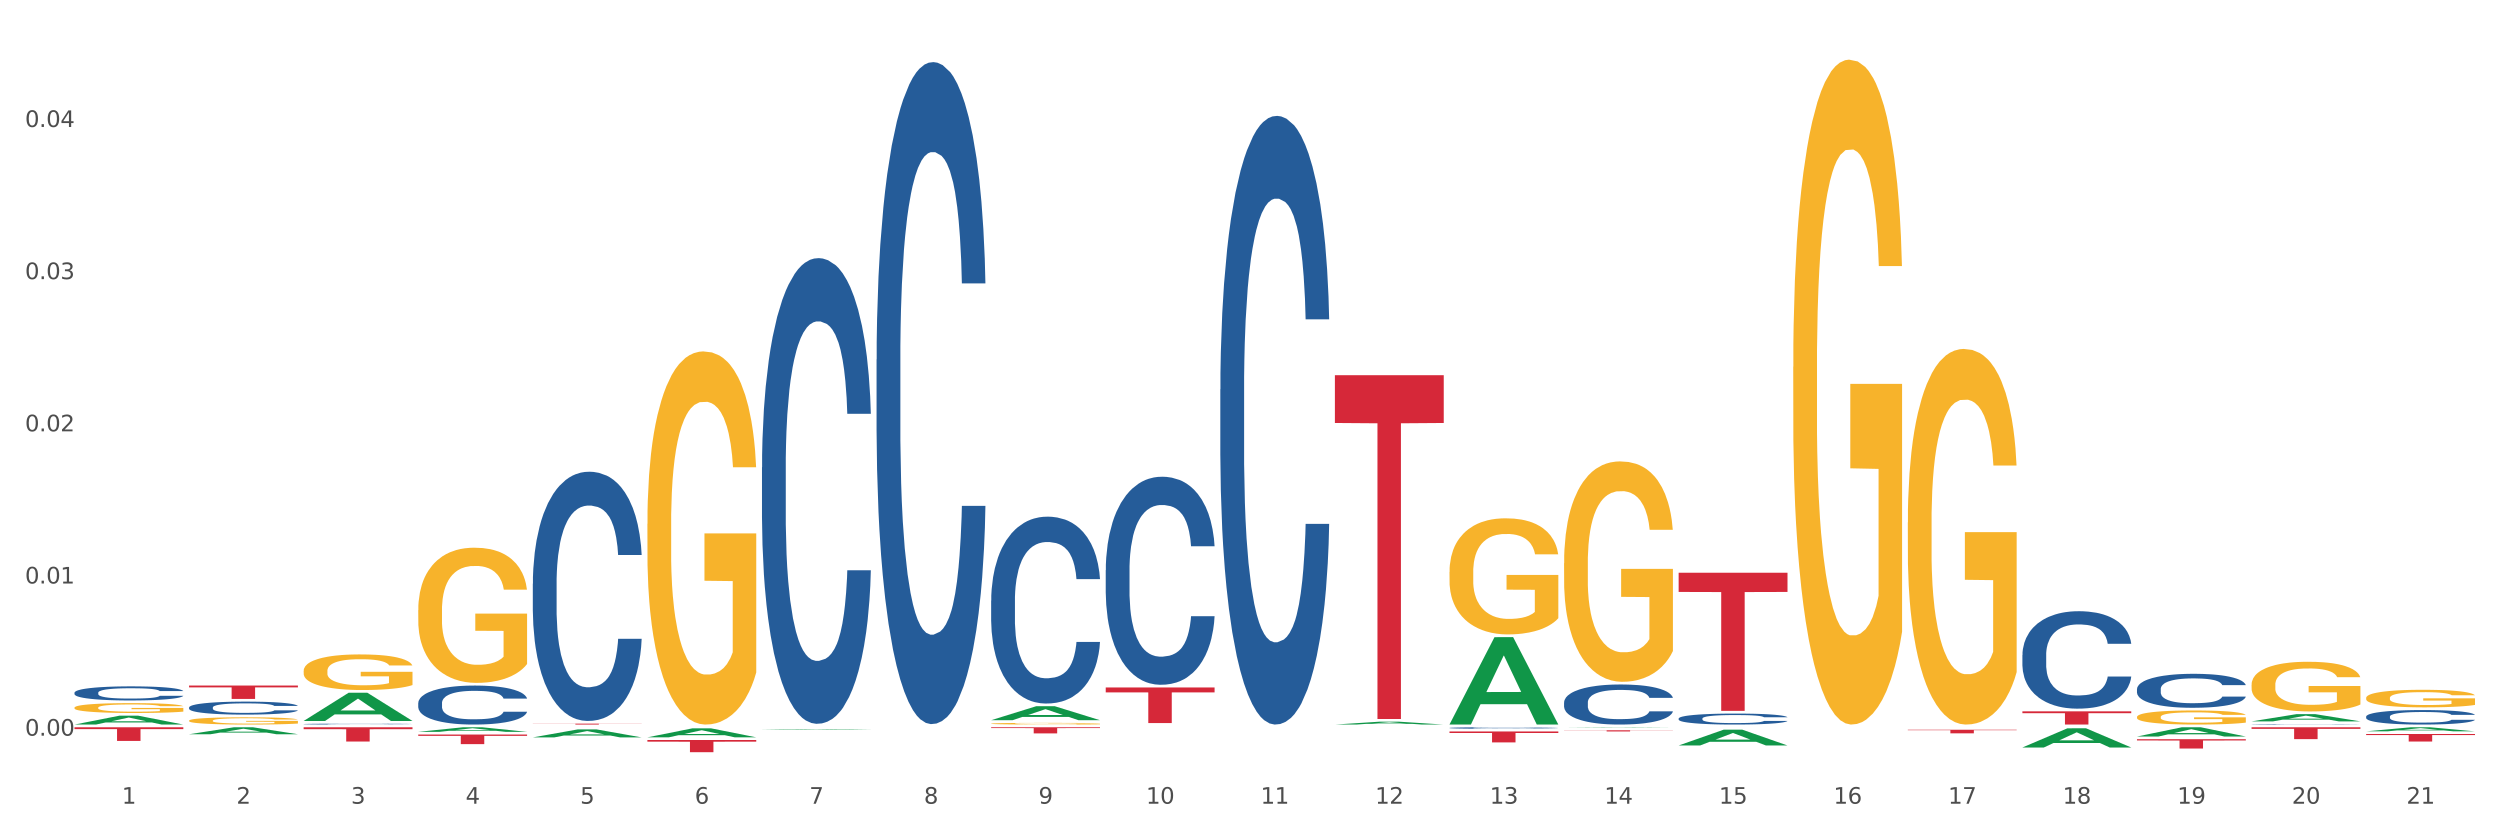 <?xml version="1.0" encoding="utf-8" standalone="no"?>
<!DOCTYPE svg PUBLIC "-//W3C//DTD SVG 1.1//EN"
  "http://www.w3.org/Graphics/SVG/1.1/DTD/svg11.dtd">
<svg xmlns:xlink="http://www.w3.org/1999/xlink" width="1080pt" height="360pt" viewBox="0 0 1080 360" xmlns="http://www.w3.org/2000/svg" version="1.1">
 <rect x="0" y="0" width="1080" height="360" fill="#333333" stroke="none"/>
 <defs>
  <style type="text/css">*{stroke-linejoin: round; stroke-linecap: butt}</style>
 </defs>
 <g id="figure_1">
  <g id="patch_1">
   <path d="M 0 360 
L 1080 360 
L 1080 0 
L 0 0 
z
" style="fill: #ffffff; stroke: #ffffff; stroke-linejoin: miter"/>
  </g>
  <g id="axes_1">
   <g id="matplotlib.axis_1">
    <g id="xtick_1">
     <g id="text_1">
      <!-- 1 -->
      <g style="fill: #4d4d4d" transform="translate(52.633 347.204) scale(0.096 -0.096)">
       <defs>
        <path id="DejaVuSans-31" d="M 794 531 
L 1825 531 
L 1825 4091 
L 703 3866 
L 703 4441 
L 1819 4666 
L 2450 4666 
L 2450 531 
L 3481 531 
L 3481 0 
L 794 0 
L 794 531 
z
" transform="scale(0.016)"/>
       </defs>
       <use xlink:href="#DejaVuSans-31"/>
      </g>
     </g>
    </g>
    <g id="xtick_2">
     <g id="text_2">
      <!-- 2 -->
      <g style="fill: #4d4d4d" transform="translate(102.133 347.204) scale(0.096 -0.096)">
       <defs>
        <path id="DejaVuSans-32" d="M 1228 531 
L 3431 531 
L 3431 0 
L 469 0 
L 469 531 
Q 828 903 1448 1529 
Q 2069 2156 2228 2338 
Q 2531 2678 2651 2914 
Q 2772 3150 2772 3378 
Q 2772 3750 2511 3984 
Q 2250 4219 1831 4219 
Q 1534 4219 1204 4116 
Q 875 4013 500 3803 
L 500 4441 
Q 881 4594 1212 4672 
Q 1544 4750 1819 4750 
Q 2544 4750 2975 4387 
Q 3406 4025 3406 3419 
Q 3406 3131 3298 2873 
Q 3191 2616 2906 2266 
Q 2828 2175 2409 1742 
Q 1991 1309 1228 531 
z
" transform="scale(0.016)"/>
       </defs>
       <use xlink:href="#DejaVuSans-32"/>
      </g>
     </g>
    </g>
    <g id="xtick_3">
     <g id="text_3">
      <!-- 3 -->
      <g style="fill: #4d4d4d" transform="translate(151.633 347.204) scale(0.096 -0.096)">
       <defs>
        <path id="DejaVuSans-33" d="M 2597 2516 
Q 3050 2419 3304 2112 
Q 3559 1806 3559 1356 
Q 3559 666 3084 287 
Q 2609 -91 1734 -91 
Q 1441 -91 1130 -33 
Q 819 25 488 141 
L 488 750 
Q 750 597 1062 519 
Q 1375 441 1716 441 
Q 2309 441 2620 675 
Q 2931 909 2931 1356 
Q 2931 1769 2642 2001 
Q 2353 2234 1838 2234 
L 1294 2234 
L 1294 2753 
L 1863 2753 
Q 2328 2753 2575 2939 
Q 2822 3125 2822 3475 
Q 2822 3834 2567 4026 
Q 2313 4219 1838 4219 
Q 1578 4219 1281 4162 
Q 984 4106 628 3988 
L 628 4550 
Q 988 4650 1302 4700 
Q 1616 4750 1894 4750 
Q 2613 4750 3031 4423 
Q 3450 4097 3450 3541 
Q 3450 3153 3228 2886 
Q 3006 2619 2597 2516 
z
" transform="scale(0.016)"/>
       </defs>
       <use xlink:href="#DejaVuSans-33"/>
      </g>
     </g>
    </g>
    <g id="xtick_4">
     <g id="text_4">
      <!-- 4 -->
      <g style="fill: #4d4d4d" transform="translate(201.133 347.204) scale(0.096 -0.096)">
       <defs>
        <path id="DejaVuSans-34" d="M 2419 4116 
L 825 1625 
L 2419 1625 
L 2419 4116 
z
M 2253 4666 
L 3047 4666 
L 3047 1625 
L 3713 1625 
L 3713 1100 
L 3047 1100 
L 3047 0 
L 2419 0 
L 2419 1100 
L 313 1100 
L 313 1709 
L 2253 4666 
z
" transform="scale(0.016)"/>
       </defs>
       <use xlink:href="#DejaVuSans-34"/>
      </g>
     </g>
    </g>
    <g id="xtick_5">
     <g id="text_5">
      <!-- 5 -->
      <g style="fill: #4d4d4d" transform="translate(250.633 347.204) scale(0.096 -0.096)">
       <defs>
        <path id="DejaVuSans-35" d="M 691 4666 
L 3169 4666 
L 3169 4134 
L 1269 4134 
L 1269 2991 
Q 1406 3038 1543 3061 
Q 1681 3084 1819 3084 
Q 2600 3084 3056 2656 
Q 3513 2228 3513 1497 
Q 3513 744 3044 326 
Q 2575 -91 1722 -91 
Q 1428 -91 1123 -41 
Q 819 9 494 109 
L 494 744 
Q 775 591 1075 516 
Q 1375 441 1709 441 
Q 2250 441 2565 725 
Q 2881 1009 2881 1497 
Q 2881 1984 2565 2268 
Q 2250 2553 1709 2553 
Q 1456 2553 1204 2497 
Q 953 2441 691 2322 
L 691 4666 
z
" transform="scale(0.016)"/>
       </defs>
       <use xlink:href="#DejaVuSans-35"/>
      </g>
     </g>
    </g>
    <g id="xtick_6">
     <g id="text_6">
      <!-- 6 -->
      <g style="fill: #4d4d4d" transform="translate(300.134 347.204) scale(0.096 -0.096)">
       <defs>
        <path id="DejaVuSans-36" d="M 2113 2584 
Q 1688 2584 1439 2293 
Q 1191 2003 1191 1497 
Q 1191 994 1439 701 
Q 1688 409 2113 409 
Q 2538 409 2786 701 
Q 3034 994 3034 1497 
Q 3034 2003 2786 2293 
Q 2538 2584 2113 2584 
z
M 3366 4563 
L 3366 3988 
Q 3128 4100 2886 4159 
Q 2644 4219 2406 4219 
Q 1781 4219 1451 3797 
Q 1122 3375 1075 2522 
Q 1259 2794 1537 2939 
Q 1816 3084 2150 3084 
Q 2853 3084 3261 2657 
Q 3669 2231 3669 1497 
Q 3669 778 3244 343 
Q 2819 -91 2113 -91 
Q 1303 -91 875 529 
Q 447 1150 447 2328 
Q 447 3434 972 4092 
Q 1497 4750 2381 4750 
Q 2619 4750 2861 4703 
Q 3103 4656 3366 4563 
z
" transform="scale(0.016)"/>
       </defs>
       <use xlink:href="#DejaVuSans-36"/>
      </g>
     </g>
    </g>
    <g id="xtick_7">
     <g id="text_7">
      <!-- 7 -->
      <g style="fill: #4d4d4d" transform="translate(349.634 347.204) scale(0.096 -0.096)">
       <defs>
        <path id="DejaVuSans-37" d="M 525 4666 
L 3525 4666 
L 3525 4397 
L 1831 0 
L 1172 0 
L 2766 4134 
L 525 4134 
L 525 4666 
z
" transform="scale(0.016)"/>
       </defs>
       <use xlink:href="#DejaVuSans-37"/>
      </g>
     </g>
    </g>
    <g id="xtick_8">
     <g id="text_8">
      <!-- 8 -->
      <g style="fill: #4d4d4d" transform="translate(399.134 347.204) scale(0.096 -0.096)">
       <defs>
        <path id="DejaVuSans-38" d="M 2034 2216 
Q 1584 2216 1326 1975 
Q 1069 1734 1069 1313 
Q 1069 891 1326 650 
Q 1584 409 2034 409 
Q 2484 409 2743 651 
Q 3003 894 3003 1313 
Q 3003 1734 2745 1975 
Q 2488 2216 2034 2216 
z
M 1403 2484 
Q 997 2584 770 2862 
Q 544 3141 544 3541 
Q 544 4100 942 4425 
Q 1341 4750 2034 4750 
Q 2731 4750 3128 4425 
Q 3525 4100 3525 3541 
Q 3525 3141 3298 2862 
Q 3072 2584 2669 2484 
Q 3125 2378 3379 2068 
Q 3634 1759 3634 1313 
Q 3634 634 3220 271 
Q 2806 -91 2034 -91 
Q 1263 -91 848 271 
Q 434 634 434 1313 
Q 434 1759 690 2068 
Q 947 2378 1403 2484 
z
M 1172 3481 
Q 1172 3119 1398 2916 
Q 1625 2713 2034 2713 
Q 2441 2713 2670 2916 
Q 2900 3119 2900 3481 
Q 2900 3844 2670 4047 
Q 2441 4250 2034 4250 
Q 1625 4250 1398 4047 
Q 1172 3844 1172 3481 
z
" transform="scale(0.016)"/>
       </defs>
       <use xlink:href="#DejaVuSans-38"/>
      </g>
     </g>
    </g>
    <g id="xtick_9">
     <g id="text_9">
      <!-- 9 -->
      <g style="fill: #4d4d4d" transform="translate(448.634 347.204) scale(0.096 -0.096)">
       <defs>
        <path id="DejaVuSans-39" d="M 703 97 
L 703 672 
Q 941 559 1184 500 
Q 1428 441 1663 441 
Q 2288 441 2617 861 
Q 2947 1281 2994 2138 
Q 2813 1869 2534 1725 
Q 2256 1581 1919 1581 
Q 1219 1581 811 2004 
Q 403 2428 403 3163 
Q 403 3881 828 4315 
Q 1253 4750 1959 4750 
Q 2769 4750 3195 4129 
Q 3622 3509 3622 2328 
Q 3622 1225 3098 567 
Q 2575 -91 1691 -91 
Q 1453 -91 1209 -44 
Q 966 3 703 97 
z
M 1959 2075 
Q 2384 2075 2632 2365 
Q 2881 2656 2881 3163 
Q 2881 3666 2632 3958 
Q 2384 4250 1959 4250 
Q 1534 4250 1286 3958 
Q 1038 3666 1038 3163 
Q 1038 2656 1286 2365 
Q 1534 2075 1959 2075 
z
" transform="scale(0.016)"/>
       </defs>
       <use xlink:href="#DejaVuSans-39"/>
      </g>
     </g>
    </g>
    <g id="xtick_10">
     <g id="text_10">
      <!-- 10 -->
      <g style="fill: #4d4d4d" transform="translate(495.079 347.204) scale(0.096 -0.096)">
       <defs>
        <path id="DejaVuSans-30" d="M 2034 4250 
Q 1547 4250 1301 3770 
Q 1056 3291 1056 2328 
Q 1056 1369 1301 889 
Q 1547 409 2034 409 
Q 2525 409 2770 889 
Q 3016 1369 3016 2328 
Q 3016 3291 2770 3770 
Q 2525 4250 2034 4250 
z
M 2034 4750 
Q 2819 4750 3233 4129 
Q 3647 3509 3647 2328 
Q 3647 1150 3233 529 
Q 2819 -91 2034 -91 
Q 1250 -91 836 529 
Q 422 1150 422 2328 
Q 422 3509 836 4129 
Q 1250 4750 2034 4750 
z
" transform="scale(0.016)"/>
       </defs>
       <use xlink:href="#DejaVuSans-31"/>
       <use xlink:href="#DejaVuSans-30" transform="translate(63.623 0)"/>
      </g>
     </g>
    </g>
    <g id="xtick_11">
     <g id="text_11">
      <!-- 11 -->
      <g style="fill: #4d4d4d" transform="translate(544.58 347.204) scale(0.096 -0.096)">
       <use xlink:href="#DejaVuSans-31"/>
       <use xlink:href="#DejaVuSans-31" transform="translate(63.623 0)"/>
      </g>
     </g>
    </g>
    <g id="xtick_12">
     <g id="text_12">
      <!-- 12 -->
      <g style="fill: #4d4d4d" transform="translate(594.08 347.204) scale(0.096 -0.096)">
       <use xlink:href="#DejaVuSans-31"/>
       <use xlink:href="#DejaVuSans-32" transform="translate(63.623 0)"/>
      </g>
     </g>
    </g>
    <g id="xtick_13">
     <g id="text_13">
      <!-- 13 -->
      <g style="fill: #4d4d4d" transform="translate(643.58 347.204) scale(0.096 -0.096)">
       <use xlink:href="#DejaVuSans-31"/>
       <use xlink:href="#DejaVuSans-33" transform="translate(63.623 0)"/>
      </g>
     </g>
    </g>
    <g id="xtick_14">
     <g id="text_14">
      <!-- 14 -->
      <g style="fill: #4d4d4d" transform="translate(693.08 347.204) scale(0.096 -0.096)">
       <use xlink:href="#DejaVuSans-31"/>
       <use xlink:href="#DejaVuSans-34" transform="translate(63.623 0)"/>
      </g>
     </g>
    </g>
    <g id="xtick_15">
     <g id="text_15">
      <!-- 15 -->
      <g style="fill: #4d4d4d" transform="translate(742.58 347.204) scale(0.096 -0.096)">
       <use xlink:href="#DejaVuSans-31"/>
       <use xlink:href="#DejaVuSans-35" transform="translate(63.623 0)"/>
      </g>
     </g>
    </g>
    <g id="xtick_16">
     <g id="text_16">
      <!-- 16 -->
      <g style="fill: #4d4d4d" transform="translate(792.08 347.204) scale(0.096 -0.096)">
       <use xlink:href="#DejaVuSans-31"/>
       <use xlink:href="#DejaVuSans-36" transform="translate(63.623 0)"/>
      </g>
     </g>
    </g>
    <g id="xtick_17">
     <g id="text_17">
      <!-- 17 -->
      <g style="fill: #4d4d4d" transform="translate(841.58 347.204) scale(0.096 -0.096)">
       <use xlink:href="#DejaVuSans-31"/>
       <use xlink:href="#DejaVuSans-37" transform="translate(63.623 0)"/>
      </g>
     </g>
    </g>
    <g id="xtick_18">
     <g id="text_18">
      <!-- 18 -->
      <g style="fill: #4d4d4d" transform="translate(891.08 347.204) scale(0.096 -0.096)">
       <use xlink:href="#DejaVuSans-31"/>
       <use xlink:href="#DejaVuSans-38" transform="translate(63.623 0)"/>
      </g>
     </g>
    </g>
    <g id="xtick_19">
     <g id="text_19">
      <!-- 19 -->
      <g style="fill: #4d4d4d" transform="translate(940.58 347.204) scale(0.096 -0.096)">
       <use xlink:href="#DejaVuSans-31"/>
       <use xlink:href="#DejaVuSans-39" transform="translate(63.623 0)"/>
      </g>
     </g>
    </g>
    <g id="xtick_20">
     <g id="text_20">
      <!-- 20 -->
      <g style="fill: #4d4d4d" transform="translate(990.08 347.204) scale(0.096 -0.096)">
       <use xlink:href="#DejaVuSans-32"/>
       <use xlink:href="#DejaVuSans-30" transform="translate(63.623 0)"/>
      </g>
     </g>
    </g>
    <g id="xtick_21">
     <g id="text_21">
      <!-- 21 -->
      <g style="fill: #4d4d4d" transform="translate(1039.58 347.204) scale(0.096 -0.096)">
       <use xlink:href="#DejaVuSans-32"/>
       <use xlink:href="#DejaVuSans-31" transform="translate(63.623 0)"/>
      </g>
     </g>
    </g>
    <g id="xtick_22"/>
    <g id="xtick_23"/>
    <g id="xtick_24"/>
    <g id="xtick_25"/>
    <g id="xtick_26"/>
    <g id="xtick_27"/>
    <g id="xtick_28"/>
    <g id="xtick_29"/>
    <g id="xtick_30"/>
    <g id="xtick_31"/>
    <g id="xtick_32"/>
    <g id="xtick_33"/>
    <g id="xtick_34"/>
    <g id="xtick_35"/>
    <g id="xtick_36"/>
    <g id="xtick_37"/>
    <g id="xtick_38"/>
    <g id="xtick_39"/>
    <g id="xtick_40"/>
    <g id="xtick_41"/>
   </g>
   <g id="matplotlib.axis_2">
    <g id="ytick_1">
     <g id="text_22">
      <!-- 0.00 -->
      <g style="fill: #4d4d4d" transform="translate(10.8 317.812) scale(0.096 -0.096)">
       <defs>
        <path id="DejaVuSans-2e" d="M 684 794 
L 1344 794 
L 1344 0 
L 684 0 
L 684 794 
z
" transform="scale(0.016)"/>
       </defs>
       <use xlink:href="#DejaVuSans-30"/>
       <use xlink:href="#DejaVuSans-2e" transform="translate(63.623 0)"/>
       <use xlink:href="#DejaVuSans-30" transform="translate(95.41 0)"/>
       <use xlink:href="#DejaVuSans-30" transform="translate(159.033 0)"/>
      </g>
     </g>
    </g>
    <g id="ytick_2">
     <g id="text_23">
      <!-- 0.01 -->
      <g style="fill: #4d4d4d" transform="translate(10.8 252.072) scale(0.096 -0.096)">
       <use xlink:href="#DejaVuSans-30"/>
       <use xlink:href="#DejaVuSans-2e" transform="translate(63.623 0)"/>
       <use xlink:href="#DejaVuSans-30" transform="translate(95.41 0)"/>
       <use xlink:href="#DejaVuSans-31" transform="translate(159.033 0)"/>
      </g>
     </g>
    </g>
    <g id="ytick_3">
     <g id="text_24">
      <!-- 0.02 -->
      <g style="fill: #4d4d4d" transform="translate(10.8 186.333) scale(0.096 -0.096)">
       <use xlink:href="#DejaVuSans-30"/>
       <use xlink:href="#DejaVuSans-2e" transform="translate(63.623 0)"/>
       <use xlink:href="#DejaVuSans-30" transform="translate(95.41 0)"/>
       <use xlink:href="#DejaVuSans-32" transform="translate(159.033 0)"/>
      </g>
     </g>
    </g>
    <g id="ytick_4">
     <g id="text_25">
      <!-- 0.03 -->
      <g style="fill: #4d4d4d" transform="translate(10.8 120.593) scale(0.096 -0.096)">
       <use xlink:href="#DejaVuSans-30"/>
       <use xlink:href="#DejaVuSans-2e" transform="translate(63.623 0)"/>
       <use xlink:href="#DejaVuSans-30" transform="translate(95.41 0)"/>
       <use xlink:href="#DejaVuSans-33" transform="translate(159.033 0)"/>
      </g>
     </g>
    </g>
    <g id="ytick_5">
     <g id="text_26">
      <!-- 0.04 -->
      <g style="fill: #4d4d4d" transform="translate(10.8 54.853) scale(0.096 -0.096)">
       <use xlink:href="#DejaVuSans-30"/>
       <use xlink:href="#DejaVuSans-2e" transform="translate(63.623 0)"/>
       <use xlink:href="#DejaVuSans-30" transform="translate(95.41 0)"/>
       <use xlink:href="#DejaVuSans-34" transform="translate(159.033 0)"/>
      </g>
     </g>
    </g>
    <g id="ytick_6"/>
    <g id="ytick_7"/>
    <g id="ytick_8"/>
    <g id="ytick_9"/>
    <g id="ytick_10"/>
   </g>
   <g id="PolyCollection_1">
    <path d="M 329.175 201.902 
L 329.231 201.719 
L 329.231 196.574 
L 329.397 189.593 
L 330.009 176.732 
L 330.787 166.994 
L 332.121 155.603 
L 332.844 150.826 
L 333.789 145.498 
L 335.734 136.862 
L 337.957 129.513 
L 339.514 125.471 
L 340.681 122.899 
L 343.294 118.306 
L 344.794 116.285 
L 346.351 114.631 
L 347.685 113.529 
L 349.908 112.243 
L 351.687 111.692 
L 353.744 111.508 
L 355.467 111.692 
L 357.746 112.427 
L 361.081 114.631 
L 362.359 115.917 
L 364.082 118.122 
L 365.861 121.062 
L 367.306 124.001 
L 368.974 128.227 
L 370.697 133.739 
L 372.365 140.721 
L 373.532 147.151 
L 374.477 153.949 
L 375.311 162.217 
L 375.922 171.22 
L 376.2 178.753 
L 366.028 178.753 
L 365.75 171.955 
L 365.194 164.606 
L 364.638 159.645 
L 364.027 155.603 
L 363.082 151.01 
L 362.248 148.07 
L 360.859 144.579 
L 359.58 142.374 
L 358.524 141.088 
L 357.245 139.986 
L 354.522 138.884 
L 352.576 138.884 
L 351.353 139.251 
L 349.853 140.17 
L 348.574 141.456 
L 347.073 143.66 
L 345.906 146.049 
L 344.739 149.172 
L 344.072 151.377 
L 343.071 155.419 
L 342.404 158.726 
L 341.515 164.422 
L 341.015 168.464 
L 340.125 178.936 
L 339.736 186.653 
L 339.569 191.981 
L 339.458 197.86 
L 339.458 226.522 
L 339.792 239.383 
L 340.07 244.895 
L 340.514 251.142 
L 341.348 259.226 
L 342.571 267.126 
L 343.849 272.822 
L 344.906 276.313 
L 345.906 278.885 
L 346.907 280.906 
L 348.13 282.743 
L 349.13 283.845 
L 350.631 284.948 
L 352.41 285.499 
L 353.799 285.499 
L 356.634 284.58 
L 357.913 283.662 
L 359.135 282.376 
L 360.469 280.355 
L 361.526 278.15 
L 362.137 276.496 
L 363.137 273.005 
L 363.916 269.331 
L 364.583 265.105 
L 365.027 261.431 
L 365.528 255.919 
L 365.917 249.672 
L 366.028 246.365 
L 376.2 246.365 
L 375.978 252.979 
L 375.589 259.41 
L 374.81 268.045 
L 374.199 273.005 
L 373.254 279.068 
L 372.253 284.213 
L 370.864 289.908 
L 369.585 294.134 
L 368.251 297.809 
L 366.806 301.116 
L 364.194 305.709 
L 363.249 306.995 
L 361.248 309.2 
L 359.691 310.486 
L 357.412 311.772 
L 355.078 312.507 
L 352.632 312.691 
L 350.464 312.323 
L 348.074 311.221 
L 346.573 310.119 
L 344.906 308.465 
L 342.96 305.893 
L 341.126 302.769 
L 339.403 299.095 
L 337.791 294.869 
L 336.29 290.092 
L 334.344 282.192 
L 332.899 274.475 
L 331.843 267.31 
L 331.12 261.247 
L 330.398 253.53 
L 330.009 248.202 
L 329.397 235.341 
L 329.175 223.399 
L 329.175 201.902 
z
" clip-path="url(#p4a5e0522eb)" style="fill: #255c99"/>
    <path d="M 378.675 155.328 
L 378.731 155.066 
L 378.731 147.753 
L 378.897 137.828 
L 379.509 119.546 
L 380.287 105.703 
L 381.621 89.51 
L 382.344 82.719 
L 383.289 75.145 
L 385.234 62.869 
L 387.457 52.422 
L 389.014 46.676 
L 390.181 43.019 
L 392.794 36.49 
L 394.294 33.617 
L 395.851 31.266 
L 397.185 29.699 
L 399.408 27.871 
L 401.187 27.087 
L 403.244 26.826 
L 404.967 27.087 
L 407.246 28.132 
L 410.581 31.266 
L 411.859 33.095 
L 413.582 36.229 
L 415.361 40.408 
L 416.806 44.587 
L 418.474 50.594 
L 420.197 58.429 
L 421.865 68.354 
L 423.032 77.495 
L 423.977 87.159 
L 424.811 98.912 
L 425.422 111.71 
L 425.7 122.419 
L 415.528 122.419 
L 415.25 112.755 
L 414.694 102.308 
L 414.138 95.256 
L 413.527 89.51 
L 412.582 82.98 
L 411.748 78.801 
L 410.359 73.839 
L 409.08 70.705 
L 408.024 68.876 
L 406.745 67.309 
L 404.022 65.742 
L 402.076 65.742 
L 400.853 66.265 
L 399.353 67.571 
L 398.074 69.399 
L 396.573 72.533 
L 395.406 75.928 
L 394.239 80.368 
L 393.572 83.503 
L 392.571 89.249 
L 391.904 93.95 
L 391.015 102.046 
L 390.515 107.792 
L 389.625 122.68 
L 389.236 133.649 
L 389.069 141.224 
L 388.958 149.582 
L 388.958 190.326 
L 389.292 208.609 
L 389.57 216.444 
L 390.014 225.324 
L 390.848 236.816 
L 392.071 248.047 
L 393.349 256.144 
L 394.406 261.106 
L 395.406 264.763 
L 396.407 267.636 
L 397.63 270.247 
L 398.63 271.814 
L 400.131 273.382 
L 401.91 274.165 
L 403.299 274.165 
L 406.134 272.859 
L 407.413 271.553 
L 408.635 269.725 
L 409.969 266.852 
L 411.026 263.718 
L 411.637 261.367 
L 412.637 256.405 
L 413.416 251.181 
L 414.083 245.174 
L 414.527 239.95 
L 415.028 232.115 
L 415.417 223.235 
L 415.528 218.533 
L 425.7 218.533 
L 425.478 227.936 
L 425.089 237.077 
L 424.31 249.353 
L 423.699 256.405 
L 422.754 265.024 
L 421.753 272.337 
L 420.364 280.433 
L 419.085 286.441 
L 417.751 291.664 
L 416.306 296.366 
L 413.694 302.895 
L 412.749 304.723 
L 410.748 307.858 
L 409.191 309.686 
L 406.912 311.514 
L 404.578 312.559 
L 402.132 312.82 
L 399.964 312.298 
L 397.574 310.731 
L 396.073 309.163 
L 394.406 306.813 
L 392.46 303.156 
L 390.626 298.716 
L 388.903 293.493 
L 387.291 287.485 
L 385.79 280.695 
L 383.844 269.464 
L 382.399 258.494 
L 381.343 248.308 
L 380.62 239.689 
L 379.898 228.72 
L 379.509 221.145 
L 378.897 202.863 
L 378.675 185.886 
L 378.675 155.328 
z
" clip-path="url(#p4a5e0522eb)" style="fill: #255c99"/>
    <path d="M 428.175 259.47 
L 428.231 259.396 
L 428.231 257.332 
L 428.397 254.53 
L 429.009 249.368 
L 429.787 245.46 
L 431.121 240.889 
L 431.844 238.972 
L 432.789 236.833 
L 434.734 233.368 
L 436.957 230.418 
L 438.514 228.796 
L 439.681 227.764 
L 442.294 225.921 
L 443.794 225.109 
L 445.351 224.446 
L 446.685 224.003 
L 448.908 223.487 
L 450.687 223.266 
L 452.744 223.192 
L 454.467 223.266 
L 456.746 223.561 
L 460.081 224.446 
L 461.359 224.962 
L 463.082 225.847 
L 464.861 227.027 
L 466.306 228.206 
L 467.974 229.902 
L 469.697 232.114 
L 471.365 234.916 
L 472.532 237.497 
L 473.477 240.225 
L 474.311 243.543 
L 474.922 247.156 
L 475.2 250.179 
L 465.028 250.179 
L 464.75 247.451 
L 464.194 244.502 
L 463.638 242.511 
L 463.027 240.889 
L 462.082 239.045 
L 461.248 237.866 
L 459.859 236.465 
L 458.58 235.58 
L 457.524 235.064 
L 456.245 234.621 
L 453.522 234.179 
L 451.576 234.179 
L 450.353 234.326 
L 448.853 234.695 
L 447.574 235.211 
L 446.073 236.096 
L 444.906 237.055 
L 443.739 238.308 
L 443.072 239.193 
L 442.071 240.815 
L 441.404 242.142 
L 440.515 244.428 
L 440.015 246.05 
L 439.125 250.253 
L 438.736 253.35 
L 438.569 255.488 
L 438.458 257.848 
L 438.458 269.35 
L 438.792 274.512 
L 439.07 276.724 
L 439.514 279.231 
L 440.348 282.475 
L 441.571 285.646 
L 442.849 287.932 
L 443.906 289.333 
L 444.906 290.365 
L 445.907 291.176 
L 447.13 291.913 
L 448.13 292.356 
L 449.631 292.798 
L 451.41 293.019 
L 452.799 293.019 
L 455.634 292.651 
L 456.913 292.282 
L 458.135 291.766 
L 459.469 290.955 
L 460.526 290.07 
L 461.137 289.406 
L 462.137 288.005 
L 462.916 286.531 
L 463.583 284.835 
L 464.027 283.36 
L 464.528 281.148 
L 464.917 278.641 
L 465.028 277.314 
L 475.2 277.314 
L 474.978 279.968 
L 474.589 282.549 
L 473.81 286.015 
L 473.199 288.005 
L 472.254 290.439 
L 471.253 292.503 
L 469.864 294.789 
L 468.585 296.485 
L 467.251 297.96 
L 465.806 299.287 
L 463.194 301.13 
L 462.249 301.646 
L 460.248 302.531 
L 458.691 303.047 
L 456.412 303.564 
L 454.078 303.859 
L 451.632 303.932 
L 449.464 303.785 
L 447.074 303.342 
L 445.573 302.9 
L 443.906 302.236 
L 441.96 301.204 
L 440.126 299.951 
L 438.403 298.476 
L 436.791 296.78 
L 435.29 294.863 
L 433.344 291.692 
L 431.899 288.595 
L 430.843 285.72 
L 430.12 283.286 
L 429.398 280.19 
L 429.009 278.051 
L 428.397 272.89 
L 428.175 268.097 
L 428.175 259.47 
z
" clip-path="url(#p4a5e0522eb)" style="fill: #255c99"/>
    <path d="M 477.675 246.33 
L 477.731 246.248 
L 477.731 243.95 
L 477.897 240.83 
L 478.509 235.084 
L 479.287 230.734 
L 480.621 225.644 
L 481.344 223.51 
L 482.289 221.13 
L 484.234 217.272 
L 486.457 213.988 
L 488.014 212.182 
L 489.181 211.033 
L 491.794 208.981 
L 493.294 208.078 
L 494.851 207.339 
L 496.185 206.847 
L 498.408 206.272 
L 500.187 206.026 
L 502.244 205.944 
L 503.967 206.026 
L 506.246 206.354 
L 509.581 207.339 
L 510.859 207.914 
L 512.582 208.899 
L 514.361 210.212 
L 515.806 211.526 
L 517.474 213.414 
L 519.197 215.876 
L 520.865 218.996 
L 522.032 221.869 
L 522.977 224.906 
L 523.811 228.6 
L 524.422 232.622 
L 524.7 235.987 
L 514.528 235.987 
L 514.25 232.95 
L 513.694 229.667 
L 513.138 227.45 
L 512.527 225.644 
L 511.582 223.592 
L 510.748 222.279 
L 509.359 220.719 
L 508.08 219.734 
L 507.024 219.16 
L 505.745 218.667 
L 503.022 218.175 
L 501.076 218.175 
L 499.853 218.339 
L 498.353 218.749 
L 497.074 219.324 
L 495.573 220.309 
L 494.406 221.376 
L 493.239 222.771 
L 492.572 223.757 
L 491.571 225.562 
L 490.904 227.04 
L 490.015 229.585 
L 489.515 231.39 
L 488.625 236.069 
L 488.236 239.517 
L 488.069 241.897 
L 487.958 244.524 
L 487.958 257.33 
L 488.292 263.076 
L 488.57 265.538 
L 489.014 268.329 
L 489.848 271.941 
L 491.071 275.471 
L 492.349 278.015 
L 493.406 279.575 
L 494.406 280.724 
L 495.407 281.627 
L 496.63 282.448 
L 497.63 282.94 
L 499.131 283.433 
L 500.91 283.679 
L 502.299 283.679 
L 505.134 283.269 
L 506.413 282.858 
L 507.635 282.284 
L 508.969 281.381 
L 510.026 280.396 
L 510.637 279.657 
L 511.637 278.097 
L 512.416 276.456 
L 513.083 274.568 
L 513.527 272.926 
L 514.028 270.463 
L 514.417 267.672 
L 514.528 266.195 
L 524.7 266.195 
L 524.478 269.15 
L 524.089 272.023 
L 523.31 275.881 
L 522.699 278.097 
L 521.754 280.806 
L 520.753 283.105 
L 519.364 285.649 
L 518.085 287.537 
L 516.751 289.179 
L 515.306 290.657 
L 512.694 292.709 
L 511.749 293.283 
L 509.748 294.268 
L 508.191 294.843 
L 505.912 295.417 
L 503.578 295.746 
L 501.132 295.828 
L 498.964 295.664 
L 496.574 295.171 
L 495.073 294.679 
L 493.406 293.94 
L 491.46 292.791 
L 489.626 291.395 
L 487.903 289.754 
L 486.291 287.866 
L 484.79 285.731 
L 482.844 282.202 
L 481.399 278.754 
L 480.343 275.553 
L 479.62 272.844 
L 478.898 269.396 
L 478.509 267.016 
L 477.897 261.27 
L 477.675 255.934 
L 477.675 246.33 
z
" clip-path="url(#p4a5e0522eb)" style="fill: #255c99"/>
    <path d="M 527.175 168.209 
L 527.231 167.969 
L 527.231 161.245 
L 527.397 152.12 
L 528.009 135.31 
L 528.787 122.583 
L 530.121 107.694 
L 530.844 101.451 
L 531.789 94.487 
L 533.734 83.2 
L 535.957 73.595 
L 537.514 68.312 
L 538.681 64.95 
L 541.294 58.946 
L 542.794 56.305 
L 544.351 54.144 
L 545.685 52.703 
L 547.908 51.022 
L 549.687 50.301 
L 551.744 50.061 
L 553.467 50.301 
L 555.746 51.262 
L 559.081 54.144 
L 560.359 55.824 
L 562.082 58.706 
L 563.861 62.548 
L 565.306 66.391 
L 566.974 71.914 
L 568.697 79.118 
L 570.365 88.243 
L 571.532 96.648 
L 572.477 105.533 
L 573.311 116.339 
L 573.922 128.106 
L 574.2 137.951 
L 564.028 137.951 
L 563.75 129.066 
L 563.194 119.461 
L 562.638 112.977 
L 562.027 107.694 
L 561.082 101.691 
L 560.248 97.849 
L 558.859 93.286 
L 557.58 90.404 
L 556.524 88.723 
L 555.245 87.282 
L 552.522 85.842 
L 550.576 85.842 
L 549.353 86.322 
L 547.853 87.523 
L 546.574 89.204 
L 545.073 92.085 
L 543.906 95.207 
L 542.739 99.289 
L 542.072 102.171 
L 541.071 107.454 
L 540.404 111.776 
L 539.515 119.221 
L 539.015 124.504 
L 538.125 138.192 
L 537.736 148.277 
L 537.569 155.241 
L 537.458 162.926 
L 537.458 200.387 
L 537.792 217.197 
L 538.07 224.401 
L 538.514 232.566 
L 539.348 243.132 
L 540.571 253.457 
L 541.849 260.902 
L 542.906 265.464 
L 543.906 268.826 
L 544.907 271.468 
L 546.13 273.869 
L 547.13 275.31 
L 548.631 276.751 
L 550.41 277.471 
L 551.799 277.471 
L 554.634 276.271 
L 555.913 275.07 
L 557.135 273.389 
L 558.469 270.747 
L 559.526 267.866 
L 560.137 265.704 
L 561.138 261.142 
L 561.916 256.339 
L 562.583 250.816 
L 563.027 246.013 
L 563.528 238.809 
L 563.917 230.644 
L 564.028 226.322 
L 574.2 226.322 
L 573.978 234.967 
L 573.589 243.372 
L 572.81 254.658 
L 572.199 261.142 
L 571.254 269.066 
L 570.253 275.79 
L 568.864 283.235 
L 567.585 288.758 
L 566.251 293.56 
L 564.806 297.883 
L 562.194 303.886 
L 561.249 305.567 
L 559.248 308.449 
L 557.691 310.13 
L 555.412 311.811 
L 553.078 312.771 
L 550.632 313.012 
L 548.464 312.531 
L 546.074 311.09 
L 544.573 309.65 
L 542.906 307.488 
L 540.96 304.126 
L 539.126 300.044 
L 537.403 295.241 
L 535.791 289.718 
L 534.29 283.475 
L 532.344 273.149 
L 530.899 263.063 
L 529.843 253.698 
L 529.12 245.773 
L 528.398 235.687 
L 528.009 228.723 
L 527.397 211.914 
L 527.175 196.305 
L 527.175 168.209 
z
" clip-path="url(#p4a5e0522eb)" style="fill: #255c99"/>
    <path d="M 626.175 314.466 
L 626.231 314.465 
L 626.231 314.448 
L 626.397 314.425 
L 627.009 314.382 
L 627.787 314.35 
L 629.121 314.312 
L 629.844 314.296 
L 630.789 314.278 
L 632.734 314.249 
L 634.957 314.225 
L 636.514 314.212 
L 637.681 314.203 
L 640.294 314.188 
L 641.794 314.181 
L 643.351 314.176 
L 644.685 314.172 
L 646.908 314.168 
L 648.687 314.166 
L 650.744 314.165 
L 652.467 314.166 
L 654.746 314.168 
L 658.081 314.176 
L 659.359 314.18 
L 661.082 314.187 
L 662.861 314.197 
L 664.306 314.207 
L 665.974 314.221 
L 667.697 314.239 
L 669.365 314.262 
L 670.532 314.284 
L 671.477 314.306 
L 672.311 314.334 
L 672.922 314.364 
L 673.2 314.389 
L 663.028 314.389 
L 662.75 314.366 
L 662.194 314.342 
L 661.638 314.325 
L 661.027 314.312 
L 660.082 314.296 
L 659.248 314.287 
L 657.859 314.275 
L 656.58 314.268 
L 655.524 314.263 
L 654.245 314.26 
L 651.522 314.256 
L 649.576 314.256 
L 648.353 314.257 
L 646.853 314.26 
L 645.574 314.265 
L 644.073 314.272 
L 642.906 314.28 
L 641.739 314.29 
L 641.072 314.298 
L 640.071 314.311 
L 639.404 314.322 
L 638.515 314.341 
L 638.015 314.354 
L 637.125 314.389 
L 636.736 314.415 
L 636.569 314.433 
L 636.458 314.452 
L 636.458 314.547 
L 636.792 314.59 
L 637.07 314.609 
L 637.514 314.629 
L 638.348 314.656 
L 639.571 314.682 
L 640.849 314.701 
L 641.906 314.713 
L 642.906 314.721 
L 643.907 314.728 
L 645.13 314.734 
L 646.13 314.738 
L 647.631 314.742 
L 649.41 314.743 
L 650.799 314.743 
L 653.634 314.74 
L 654.913 314.737 
L 656.135 314.733 
L 657.469 314.726 
L 658.526 314.719 
L 659.137 314.714 
L 660.138 314.702 
L 660.916 314.69 
L 661.583 314.676 
L 662.027 314.663 
L 662.528 314.645 
L 662.917 314.624 
L 663.028 314.613 
L 673.2 314.613 
L 672.978 314.635 
L 672.589 314.657 
L 671.81 314.685 
L 671.199 314.702 
L 670.254 314.722 
L 669.253 314.739 
L 667.864 314.758 
L 666.585 314.772 
L 665.251 314.784 
L 663.806 314.795 
L 661.194 314.811 
L 660.249 314.815 
L 658.248 314.822 
L 656.691 314.827 
L 654.412 314.831 
L 652.078 314.833 
L 649.632 314.834 
L 647.464 314.833 
L 645.074 314.829 
L 643.573 314.825 
L 641.906 314.82 
L 639.96 314.811 
L 638.126 314.801 
L 636.403 314.789 
L 634.791 314.775 
L 633.29 314.759 
L 631.344 314.732 
L 629.899 314.707 
L 628.843 314.683 
L 628.12 314.663 
L 627.398 314.637 
L 627.009 314.62 
L 626.397 314.577 
L 626.175 314.537 
L 626.175 314.466 
z
" clip-path="url(#p4a5e0522eb)" style="fill: #255c99"/>
    <path d="M 675.675 303.476 
L 675.731 303.46 
L 675.731 303.017 
L 675.897 302.416 
L 676.509 301.31 
L 677.287 300.471 
L 678.621 299.491 
L 679.344 299.08 
L 680.289 298.621 
L 682.234 297.878 
L 684.457 297.245 
L 686.014 296.898 
L 687.181 296.676 
L 689.794 296.281 
L 691.294 296.107 
L 692.851 295.965 
L 694.185 295.87 
L 696.408 295.759 
L 698.187 295.712 
L 700.244 295.696 
L 701.967 295.712 
L 704.246 295.775 
L 707.581 295.965 
L 708.859 296.075 
L 710.582 296.265 
L 712.361 296.518 
L 713.806 296.771 
L 715.474 297.135 
L 717.197 297.609 
L 718.865 298.21 
L 720.032 298.764 
L 720.977 299.349 
L 721.811 300.06 
L 722.422 300.835 
L 722.7 301.483 
L 712.528 301.483 
L 712.25 300.898 
L 711.694 300.266 
L 711.138 299.839 
L 710.527 299.491 
L 709.582 299.096 
L 708.748 298.843 
L 707.359 298.542 
L 706.08 298.352 
L 705.024 298.242 
L 703.745 298.147 
L 701.022 298.052 
L 699.076 298.052 
L 697.853 298.084 
L 696.353 298.163 
L 695.074 298.273 
L 693.573 298.463 
L 692.406 298.669 
L 691.239 298.937 
L 690.572 299.127 
L 689.571 299.475 
L 688.904 299.76 
L 688.015 300.25 
L 687.515 300.598 
L 686.625 301.499 
L 686.236 302.163 
L 686.069 302.622 
L 685.958 303.128 
L 685.958 305.595 
L 686.292 306.702 
L 686.57 307.176 
L 687.014 307.714 
L 687.848 308.41 
L 689.071 309.09 
L 690.349 309.58 
L 691.406 309.88 
L 692.406 310.102 
L 693.407 310.276 
L 694.63 310.434 
L 695.63 310.529 
L 697.131 310.624 
L 698.91 310.671 
L 700.299 310.671 
L 703.134 310.592 
L 704.413 310.513 
L 705.635 310.402 
L 706.969 310.228 
L 708.026 310.039 
L 708.637 309.896 
L 709.638 309.596 
L 710.416 309.28 
L 711.083 308.916 
L 711.527 308.6 
L 712.028 308.125 
L 712.417 307.587 
L 712.528 307.303 
L 722.7 307.303 
L 722.478 307.872 
L 722.089 308.426 
L 721.31 309.169 
L 720.699 309.596 
L 719.754 310.118 
L 718.753 310.56 
L 717.364 311.051 
L 716.085 311.414 
L 714.751 311.731 
L 713.306 312.015 
L 710.694 312.411 
L 709.749 312.521 
L 707.748 312.711 
L 706.191 312.822 
L 703.912 312.932 
L 701.578 312.996 
L 699.132 313.012 
L 696.964 312.98 
L 694.574 312.885 
L 693.073 312.79 
L 691.406 312.648 
L 689.46 312.426 
L 687.626 312.158 
L 685.903 311.841 
L 684.291 311.478 
L 682.79 311.066 
L 680.844 310.386 
L 679.399 309.722 
L 678.343 309.106 
L 677.62 308.584 
L 676.898 307.92 
L 676.509 307.461 
L 675.897 306.354 
L 675.675 305.326 
L 675.675 303.476 
z
" clip-path="url(#p4a5e0522eb)" style="fill: #255c99"/>
    <path d="M 725.175 310.396 
L 725.231 310.391 
L 725.231 310.27 
L 725.397 310.105 
L 726.009 309.801 
L 726.787 309.571 
L 728.121 309.302 
L 728.844 309.19 
L 729.789 309.064 
L 731.734 308.86 
L 733.957 308.686 
L 735.514 308.591 
L 736.681 308.53 
L 739.294 308.422 
L 740.794 308.374 
L 742.351 308.335 
L 743.685 308.309 
L 745.908 308.278 
L 747.687 308.265 
L 749.744 308.261 
L 751.467 308.265 
L 753.746 308.283 
L 757.081 308.335 
L 758.359 308.365 
L 760.082 308.417 
L 761.861 308.487 
L 763.306 308.556 
L 764.974 308.656 
L 766.697 308.786 
L 768.365 308.951 
L 769.532 309.103 
L 770.477 309.263 
L 771.311 309.459 
L 771.922 309.671 
L 772.2 309.849 
L 762.028 309.849 
L 761.75 309.688 
L 761.194 309.515 
L 760.638 309.398 
L 760.027 309.302 
L 759.082 309.194 
L 758.248 309.124 
L 756.859 309.042 
L 755.58 308.99 
L 754.524 308.96 
L 753.245 308.934 
L 750.522 308.908 
L 748.576 308.908 
L 747.353 308.916 
L 745.853 308.938 
L 744.574 308.968 
L 743.073 309.02 
L 741.906 309.077 
L 740.739 309.15 
L 740.072 309.203 
L 739.071 309.298 
L 738.404 309.376 
L 737.515 309.511 
L 737.015 309.606 
L 736.125 309.853 
L 735.736 310.035 
L 735.569 310.161 
L 735.458 310.3 
L 735.458 310.977 
L 735.792 311.281 
L 736.07 311.411 
L 736.514 311.558 
L 737.348 311.749 
L 738.571 311.936 
L 739.849 312.07 
L 740.906 312.153 
L 741.906 312.213 
L 742.907 312.261 
L 744.13 312.304 
L 745.13 312.33 
L 746.631 312.356 
L 748.41 312.369 
L 749.799 312.369 
L 752.634 312.348 
L 753.913 312.326 
L 755.135 312.296 
L 756.469 312.248 
L 757.526 312.196 
L 758.137 312.157 
L 759.138 312.074 
L 759.916 311.988 
L 760.583 311.888 
L 761.027 311.801 
L 761.528 311.671 
L 761.917 311.524 
L 762.028 311.445 
L 772.2 311.445 
L 771.978 311.602 
L 771.589 311.753 
L 770.81 311.957 
L 770.199 312.074 
L 769.254 312.218 
L 768.253 312.339 
L 766.864 312.474 
L 765.585 312.573 
L 764.251 312.66 
L 762.806 312.738 
L 760.194 312.847 
L 759.249 312.877 
L 757.248 312.929 
L 755.691 312.959 
L 753.412 312.99 
L 751.078 313.007 
L 748.632 313.012 
L 746.464 313.003 
L 744.074 312.977 
L 742.573 312.951 
L 740.906 312.912 
L 738.96 312.851 
L 737.126 312.777 
L 735.403 312.69 
L 733.791 312.591 
L 732.29 312.478 
L 730.344 312.291 
L 728.899 312.109 
L 727.843 311.94 
L 727.12 311.797 
L 726.398 311.615 
L 726.009 311.489 
L 725.397 311.185 
L 725.175 310.903 
L 725.175 310.396 
z
" clip-path="url(#p4a5e0522eb)" style="fill: #255c99"/>
    <path d="M 873.675 282.957 
L 873.731 282.919 
L 873.731 281.842 
L 873.897 280.381 
L 874.509 277.69 
L 875.287 275.652 
L 876.621 273.268 
L 877.344 272.268 
L 878.289 271.153 
L 880.234 269.346 
L 882.457 267.808 
L 884.014 266.962 
L 885.181 266.424 
L 887.794 265.463 
L 889.294 265.04 
L 890.851 264.694 
L 892.185 264.463 
L 894.408 264.194 
L 896.187 264.079 
L 898.244 264.04 
L 899.967 264.079 
L 902.246 264.233 
L 905.581 264.694 
L 906.859 264.963 
L 908.582 265.425 
L 910.361 266.04 
L 911.806 266.655 
L 913.474 267.539 
L 915.197 268.693 
L 916.865 270.154 
L 918.032 271.499 
L 918.977 272.922 
L 919.811 274.652 
L 920.422 276.536 
L 920.7 278.113 
L 910.528 278.113 
L 910.25 276.69 
L 909.694 275.152 
L 909.138 274.114 
L 908.527 273.268 
L 907.582 272.307 
L 906.748 271.692 
L 905.359 270.961 
L 904.08 270.5 
L 903.024 270.231 
L 901.745 270 
L 899.022 269.769 
L 897.076 269.769 
L 895.853 269.846 
L 894.353 270.038 
L 893.074 270.308 
L 891.573 270.769 
L 890.406 271.269 
L 889.239 271.922 
L 888.572 272.384 
L 887.571 273.23 
L 886.904 273.922 
L 886.015 275.114 
L 885.515 275.959 
L 884.625 278.151 
L 884.236 279.766 
L 884.069 280.881 
L 883.958 282.111 
L 883.958 288.109 
L 884.292 290.801 
L 884.57 291.954 
L 885.014 293.261 
L 885.848 294.953 
L 887.071 296.606 
L 888.349 297.798 
L 889.406 298.529 
L 890.406 299.067 
L 891.407 299.49 
L 892.63 299.874 
L 893.63 300.105 
L 895.131 300.336 
L 896.91 300.451 
L 898.299 300.451 
L 901.134 300.259 
L 902.413 300.067 
L 903.635 299.798 
L 904.969 299.375 
L 906.026 298.913 
L 906.637 298.567 
L 907.638 297.837 
L 908.416 297.068 
L 909.083 296.183 
L 909.527 295.414 
L 910.028 294.261 
L 910.417 292.954 
L 910.528 292.262 
L 920.7 292.262 
L 920.478 293.646 
L 920.089 294.991 
L 919.31 296.799 
L 918.699 297.837 
L 917.754 299.105 
L 916.753 300.182 
L 915.364 301.374 
L 914.085 302.258 
L 912.751 303.027 
L 911.306 303.719 
L 908.694 304.681 
L 907.749 304.95 
L 905.748 305.411 
L 904.191 305.68 
L 901.912 305.949 
L 899.578 306.103 
L 897.132 306.142 
L 894.964 306.065 
L 892.574 305.834 
L 891.073 305.603 
L 889.406 305.257 
L 887.46 304.719 
L 885.626 304.065 
L 883.903 303.296 
L 882.291 302.412 
L 880.79 301.412 
L 878.844 299.759 
L 877.399 298.144 
L 876.343 296.645 
L 875.62 295.376 
L 874.898 293.761 
L 874.509 292.646 
L 873.897 289.955 
L 873.675 287.456 
L 873.675 282.957 
z
" clip-path="url(#p4a5e0522eb)" style="fill: #255c99"/>
    <path d="M 923.175 297.68 
L 923.231 297.667 
L 923.231 297.292 
L 923.397 296.782 
L 924.009 295.844 
L 924.787 295.133 
L 926.121 294.302 
L 926.844 293.953 
L 927.789 293.564 
L 929.734 292.934 
L 931.957 292.398 
L 933.514 292.103 
L 934.681 291.915 
L 937.294 291.58 
L 938.794 291.433 
L 940.351 291.312 
L 941.685 291.232 
L 943.908 291.138 
L 945.687 291.098 
L 947.744 291.084 
L 949.467 291.098 
L 951.746 291.151 
L 955.081 291.312 
L 956.359 291.406 
L 958.082 291.567 
L 959.861 291.781 
L 961.306 291.996 
L 962.974 292.304 
L 964.697 292.706 
L 966.365 293.216 
L 967.532 293.685 
L 968.477 294.181 
L 969.311 294.784 
L 969.922 295.441 
L 970.2 295.991 
L 960.028 295.991 
L 959.75 295.495 
L 959.194 294.959 
L 958.638 294.597 
L 958.027 294.302 
L 957.082 293.967 
L 956.248 293.752 
L 954.859 293.497 
L 953.58 293.337 
L 952.524 293.243 
L 951.245 293.162 
L 948.522 293.082 
L 946.576 293.082 
L 945.353 293.109 
L 943.853 293.176 
L 942.574 293.269 
L 941.073 293.43 
L 939.906 293.605 
L 938.739 293.833 
L 938.072 293.993 
L 937.071 294.288 
L 936.404 294.53 
L 935.515 294.945 
L 935.015 295.24 
L 934.125 296.004 
L 933.736 296.568 
L 933.569 296.956 
L 933.458 297.385 
L 933.458 299.477 
L 933.792 300.415 
L 934.07 300.818 
L 934.514 301.273 
L 935.348 301.863 
L 936.571 302.44 
L 937.849 302.855 
L 938.906 303.11 
L 939.906 303.298 
L 940.907 303.445 
L 942.13 303.579 
L 943.13 303.66 
L 944.631 303.74 
L 946.41 303.781 
L 947.799 303.781 
L 950.634 303.713 
L 951.913 303.646 
L 953.135 303.553 
L 954.469 303.405 
L 955.526 303.244 
L 956.137 303.124 
L 957.138 302.869 
L 957.916 302.601 
L 958.583 302.292 
L 959.027 302.024 
L 959.528 301.622 
L 959.917 301.166 
L 960.028 300.925 
L 970.2 300.925 
L 969.978 301.407 
L 969.589 301.877 
L 968.81 302.507 
L 968.199 302.869 
L 967.254 303.311 
L 966.253 303.687 
L 964.864 304.102 
L 963.585 304.411 
L 962.251 304.679 
L 960.806 304.92 
L 958.194 305.255 
L 957.249 305.349 
L 955.248 305.51 
L 953.691 305.604 
L 951.412 305.698 
L 949.078 305.751 
L 946.632 305.765 
L 944.464 305.738 
L 942.074 305.657 
L 940.573 305.577 
L 938.906 305.456 
L 936.96 305.269 
L 935.126 305.041 
L 933.403 304.773 
L 931.791 304.464 
L 930.29 304.116 
L 928.344 303.539 
L 926.899 302.976 
L 925.843 302.453 
L 925.12 302.011 
L 924.398 301.448 
L 924.009 301.059 
L 923.397 300.12 
L 923.175 299.249 
L 923.175 297.68 
z
" clip-path="url(#p4a5e0522eb)" style="fill: #255c99"/>
    <path d="M 972.675 312.891 
L 972.731 312.891 
L 972.731 312.885 
L 972.897 312.877 
L 973.509 312.863 
L 974.287 312.853 
L 975.621 312.84 
L 976.344 312.835 
L 977.289 312.829 
L 979.234 312.82 
L 981.457 312.812 
L 983.014 312.808 
L 984.181 312.805 
L 986.794 312.8 
L 988.294 312.798 
L 989.851 312.796 
L 991.185 312.795 
L 993.408 312.793 
L 995.187 312.793 
L 997.244 312.792 
L 998.967 312.793 
L 1001.246 312.793 
L 1004.581 312.796 
L 1005.859 312.797 
L 1007.582 312.8 
L 1009.361 312.803 
L 1010.806 312.806 
L 1012.474 312.811 
L 1014.197 312.817 
L 1015.865 312.824 
L 1017.032 312.831 
L 1017.977 312.839 
L 1018.811 312.848 
L 1019.422 312.857 
L 1019.7 312.866 
L 1009.528 312.866 
L 1009.25 312.858 
L 1008.694 312.85 
L 1008.138 312.845 
L 1007.527 312.84 
L 1006.582 312.835 
L 1005.748 312.832 
L 1004.359 312.828 
L 1003.08 312.826 
L 1002.024 312.825 
L 1000.745 312.823 
L 998.022 312.822 
L 996.076 312.822 
L 994.853 312.823 
L 993.353 312.824 
L 992.074 312.825 
L 990.573 312.827 
L 989.406 312.83 
L 988.239 312.833 
L 987.572 312.836 
L 986.571 312.84 
L 985.904 312.844 
L 985.015 312.85 
L 984.515 312.854 
L 983.625 312.866 
L 983.236 312.874 
L 983.069 312.88 
L 982.958 312.886 
L 982.958 312.918 
L 983.292 312.932 
L 983.57 312.938 
L 984.014 312.944 
L 984.848 312.953 
L 986.071 312.962 
L 987.349 312.968 
L 988.406 312.972 
L 989.406 312.975 
L 990.407 312.977 
L 991.63 312.979 
L 992.63 312.98 
L 994.131 312.981 
L 995.91 312.982 
L 997.299 312.982 
L 1000.134 312.981 
L 1001.413 312.98 
L 1002.635 312.978 
L 1003.969 312.976 
L 1005.026 312.974 
L 1005.637 312.972 
L 1006.638 312.968 
L 1007.416 312.964 
L 1008.083 312.96 
L 1008.527 312.956 
L 1009.028 312.95 
L 1009.417 312.943 
L 1009.528 312.939 
L 1019.7 312.939 
L 1019.478 312.946 
L 1019.089 312.953 
L 1018.31 312.963 
L 1017.699 312.968 
L 1016.754 312.975 
L 1015.753 312.981 
L 1014.364 312.987 
L 1013.085 312.991 
L 1011.751 312.995 
L 1010.306 312.999 
L 1007.694 313.004 
L 1006.749 313.005 
L 1004.748 313.008 
L 1003.191 313.009 
L 1000.912 313.011 
L 998.578 313.011 
L 996.132 313.012 
L 993.964 313.011 
L 991.574 313.01 
L 990.073 313.009 
L 988.406 313.007 
L 986.46 313.004 
L 984.626 313.001 
L 982.903 312.997 
L 981.291 312.992 
L 979.79 312.987 
L 977.844 312.978 
L 976.399 312.97 
L 975.343 312.962 
L 974.62 312.955 
L 973.898 312.947 
L 973.509 312.941 
L 972.897 312.927 
L 972.675 312.914 
L 972.675 312.891 
z
" clip-path="url(#p4a5e0522eb)" style="fill: #255c99"/>
    <path d="M 1022.175 309.557 
L 1022.231 309.552 
L 1022.231 309.391 
L 1022.397 309.174 
L 1023.009 308.773 
L 1023.787 308.469 
L 1025.121 308.114 
L 1025.844 307.965 
L 1026.789 307.799 
L 1028.734 307.53 
L 1030.957 307.3 
L 1032.514 307.174 
L 1033.681 307.094 
L 1036.294 306.951 
L 1037.794 306.888 
L 1039.351 306.837 
L 1040.685 306.802 
L 1042.908 306.762 
L 1044.687 306.745 
L 1046.744 306.739 
L 1048.467 306.745 
L 1050.746 306.768 
L 1054.081 306.837 
L 1055.359 306.877 
L 1057.082 306.945 
L 1058.861 307.037 
L 1060.306 307.129 
L 1061.974 307.26 
L 1063.697 307.432 
L 1065.365 307.65 
L 1066.532 307.85 
L 1067.477 308.062 
L 1068.311 308.32 
L 1068.922 308.601 
L 1069.2 308.836 
L 1059.028 308.836 
L 1058.75 308.624 
L 1058.194 308.395 
L 1057.638 308.24 
L 1057.027 308.114 
L 1056.082 307.971 
L 1055.248 307.879 
L 1053.859 307.77 
L 1052.58 307.701 
L 1051.524 307.661 
L 1050.245 307.627 
L 1047.522 307.593 
L 1045.576 307.593 
L 1044.353 307.604 
L 1042.853 307.633 
L 1041.574 307.673 
L 1040.073 307.742 
L 1038.906 307.816 
L 1037.739 307.913 
L 1037.072 307.982 
L 1036.071 308.108 
L 1035.404 308.211 
L 1034.515 308.389 
L 1034.015 308.515 
L 1033.125 308.841 
L 1032.736 309.082 
L 1032.569 309.248 
L 1032.458 309.431 
L 1032.458 310.325 
L 1032.792 310.726 
L 1033.07 310.898 
L 1033.514 311.093 
L 1034.348 311.345 
L 1035.571 311.591 
L 1036.849 311.769 
L 1037.906 311.877 
L 1038.906 311.958 
L 1039.907 312.021 
L 1041.13 312.078 
L 1042.13 312.112 
L 1043.631 312.147 
L 1045.41 312.164 
L 1046.799 312.164 
L 1049.634 312.135 
L 1050.912 312.106 
L 1052.135 312.066 
L 1053.469 312.003 
L 1054.526 311.935 
L 1055.137 311.883 
L 1056.138 311.774 
L 1056.916 311.66 
L 1057.583 311.528 
L 1058.027 311.413 
L 1058.528 311.242 
L 1058.917 311.047 
L 1059.028 310.944 
L 1069.2 310.944 
L 1068.978 311.15 
L 1068.589 311.35 
L 1067.81 311.62 
L 1067.199 311.774 
L 1066.254 311.963 
L 1065.253 312.124 
L 1063.864 312.301 
L 1062.585 312.433 
L 1061.251 312.548 
L 1059.806 312.651 
L 1057.194 312.794 
L 1056.249 312.834 
L 1054.248 312.903 
L 1052.691 312.943 
L 1050.412 312.983 
L 1048.078 313.006 
L 1045.632 313.012 
L 1043.464 313 
L 1041.074 312.966 
L 1039.573 312.931 
L 1037.906 312.88 
L 1035.96 312.8 
L 1034.126 312.702 
L 1032.403 312.588 
L 1030.791 312.456 
L 1029.29 312.307 
L 1027.344 312.061 
L 1025.899 311.82 
L 1024.843 311.597 
L 1024.12 311.408 
L 1023.398 311.167 
L 1023.009 311.001 
L 1022.397 310.6 
L 1022.175 310.228 
L 1022.175 309.557 
z
" clip-path="url(#p4a5e0522eb)" style="fill: #255c99"/>
    <path d="M 279.675 318.517 
L 279.723 318.514 
L 299.115 314.643 
L 307.163 314.639 
L 326.7 318.525 
L 317.392 318.525 
L 313.174 317.62 
L 293.152 317.62 
L 293.007 317.634 
L 288.935 318.525 
L 279.675 318.525 
L 279.675 318.517 
L 295.673 317.08 
L 310.653 317.076 
L 303.236 315.468 
L 303.139 315.46 
L 303.042 315.471 
L 295.625 317.076 
L 295.673 317.08 
L 279.675 318.517 
z
" clip-path="url(#p4a5e0522eb)" style="fill: #109648"/>
    <path d="M 329.175 315.232 
L 329.223 315.231 
L 348.615 314.921 
L 356.663 314.921 
L 376.2 315.232 
L 366.892 315.232 
L 362.674 315.16 
L 342.652 315.16 
L 342.507 315.161 
L 338.435 315.232 
L 329.175 315.232 
L 329.175 315.232 
L 345.173 315.116 
L 360.153 315.116 
L 352.736 314.987 
L 352.639 314.986 
L 352.542 314.987 
L 345.125 315.116 
L 345.173 315.116 
L 329.175 315.232 
z
" clip-path="url(#p4a5e0522eb)" style="fill: #109648"/>
    <path d="M 428.175 311.12 
L 428.223 311.115 
L 447.615 305.092 
L 455.663 305.086 
L 475.2 311.132 
L 465.892 311.132 
L 461.674 309.724 
L 441.652 309.724 
L 441.507 309.746 
L 437.435 311.132 
L 428.175 311.132 
L 428.175 311.12 
L 444.173 308.884 
L 459.153 308.878 
L 451.736 306.374 
L 451.639 306.363 
L 451.542 306.38 
L 444.125 308.878 
L 444.173 308.884 
L 428.175 311.12 
z
" clip-path="url(#p4a5e0522eb)" style="fill: #109648"/>
    <path d="M 576.675 313.009 
L 576.723 313.008 
L 596.115 311.753 
L 604.163 311.752 
L 623.7 313.012 
L 614.392 313.012 
L 610.174 312.718 
L 590.152 312.718 
L 590.007 312.723 
L 585.935 313.012 
L 576.675 313.012 
L 576.675 313.009 
L 592.673 312.543 
L 607.653 312.542 
L 600.236 312.021 
L 600.139 312.018 
L 600.042 312.022 
L 592.625 312.542 
L 592.673 312.543 
L 576.675 313.009 
z
" clip-path="url(#p4a5e0522eb)" style="fill: #109648"/>
    <path d="M 626.175 312.941 
L 626.223 312.905 
L 645.615 275.262 
L 653.663 275.227 
L 673.2 313.012 
L 663.892 313.012 
L 659.674 304.213 
L 639.652 304.213 
L 639.507 304.355 
L 635.435 313.012 
L 626.175 313.012 
L 626.175 312.941 
L 642.173 298.962 
L 657.153 298.927 
L 649.736 283.28 
L 649.639 283.209 
L 649.542 283.316 
L 642.125 298.927 
L 642.173 298.962 
L 626.175 312.941 
z
" clip-path="url(#p4a5e0522eb)" style="fill: #109648"/>
    <path d="M 675.675 314.325 
L 675.723 314.325 
L 695.115 314.165 
L 703.163 314.165 
L 722.7 314.325 
L 713.392 314.325 
L 709.174 314.288 
L 689.152 314.288 
L 689.007 314.289 
L 684.935 314.325 
L 675.675 314.325 
L 675.675 314.325 
L 691.673 314.266 
L 706.653 314.266 
L 699.236 314.199 
L 699.139 314.199 
L 699.042 314.199 
L 691.625 314.266 
L 691.673 314.266 
L 675.675 314.325 
z
" clip-path="url(#p4a5e0522eb)" style="fill: #109648"/>
    <path d="M 32.175 299.243 
L 32.231 299.238 
L 32.231 299.082 
L 32.397 298.87 
L 33.009 298.481 
L 33.787 298.186 
L 35.121 297.841 
L 35.844 297.696 
L 36.789 297.535 
L 38.734 297.273 
L 40.957 297.05 
L 42.514 296.928 
L 43.681 296.85 
L 46.294 296.711 
L 47.794 296.65 
L 49.351 296.6 
L 50.685 296.566 
L 52.908 296.527 
L 54.687 296.511 
L 56.744 296.505 
L 58.467 296.511 
L 60.746 296.533 
L 64.081 296.6 
L 65.359 296.639 
L 67.082 296.705 
L 68.861 296.794 
L 70.306 296.883 
L 71.974 297.011 
L 73.697 297.178 
L 75.365 297.39 
L 76.532 297.585 
L 77.477 297.791 
L 78.311 298.041 
L 78.922 298.314 
L 79.2 298.542 
L 69.028 298.542 
L 68.75 298.336 
L 68.194 298.113 
L 67.638 297.963 
L 67.027 297.841 
L 66.082 297.702 
L 65.248 297.612 
L 63.859 297.507 
L 62.58 297.44 
L 61.524 297.401 
L 60.245 297.368 
L 57.522 297.334 
L 55.576 297.334 
L 54.353 297.345 
L 52.853 297.373 
L 51.574 297.412 
L 50.073 297.479 
L 48.906 297.551 
L 47.739 297.646 
L 47.072 297.713 
L 46.071 297.835 
L 45.404 297.935 
L 44.515 298.108 
L 44.015 298.23 
L 43.125 298.547 
L 42.736 298.781 
L 42.569 298.943 
L 42.458 299.121 
L 42.458 299.989 
L 42.792 300.378 
L 43.07 300.545 
L 43.514 300.735 
L 44.348 300.979 
L 45.571 301.219 
L 46.849 301.391 
L 47.906 301.497 
L 48.906 301.575 
L 49.907 301.636 
L 51.13 301.692 
L 52.13 301.725 
L 53.631 301.759 
L 55.41 301.775 
L 56.799 301.775 
L 59.634 301.748 
L 60.913 301.72 
L 62.135 301.681 
L 63.469 301.62 
L 64.526 301.553 
L 65.137 301.503 
L 66.138 301.397 
L 66.916 301.286 
L 67.583 301.158 
L 68.027 301.046 
L 68.528 300.879 
L 68.917 300.69 
L 69.028 300.59 
L 79.2 300.59 
L 78.978 300.79 
L 78.589 300.985 
L 77.81 301.247 
L 77.199 301.397 
L 76.254 301.581 
L 75.253 301.736 
L 73.864 301.909 
L 72.585 302.037 
L 71.251 302.148 
L 69.806 302.248 
L 67.194 302.388 
L 66.249 302.426 
L 64.248 302.493 
L 62.691 302.532 
L 60.412 302.571 
L 58.078 302.593 
L 55.632 302.599 
L 53.464 302.588 
L 51.074 302.554 
L 49.573 302.521 
L 47.906 302.471 
L 45.96 302.393 
L 44.126 302.298 
L 42.403 302.187 
L 40.791 302.059 
L 39.29 301.914 
L 37.344 301.675 
L 35.899 301.441 
L 34.843 301.224 
L 34.12 301.041 
L 33.398 300.807 
L 33.009 300.646 
L 32.397 300.256 
L 32.175 299.894 
L 32.175 299.243 
z
" clip-path="url(#p4a5e0522eb)" style="fill: #255c99"/>
    <path d="M 81.675 305.623 
L 81.731 305.618 
L 81.731 305.475 
L 81.897 305.28 
L 82.509 304.921 
L 83.287 304.649 
L 84.621 304.331 
L 85.344 304.197 
L 86.289 304.049 
L 88.234 303.808 
L 90.457 303.602 
L 92.014 303.49 
L 93.181 303.418 
L 95.794 303.29 
L 97.294 303.233 
L 98.851 303.187 
L 100.185 303.156 
L 102.408 303.12 
L 104.187 303.105 
L 106.244 303.1 
L 107.967 303.105 
L 110.246 303.125 
L 113.581 303.187 
L 114.859 303.223 
L 116.582 303.284 
L 118.361 303.366 
L 119.806 303.449 
L 121.474 303.567 
L 123.197 303.72 
L 124.865 303.915 
L 126.032 304.095 
L 126.977 304.285 
L 127.811 304.515 
L 128.422 304.767 
L 128.7 304.977 
L 118.528 304.977 
L 118.25 304.787 
L 117.694 304.582 
L 117.138 304.444 
L 116.527 304.331 
L 115.582 304.203 
L 114.748 304.12 
L 113.359 304.023 
L 112.08 303.961 
L 111.024 303.926 
L 109.745 303.895 
L 107.022 303.864 
L 105.076 303.864 
L 103.853 303.874 
L 102.353 303.9 
L 101.074 303.936 
L 99.573 303.997 
L 98.406 304.064 
L 97.239 304.151 
L 96.572 304.213 
L 95.571 304.326 
L 94.904 304.418 
L 94.015 304.577 
L 93.515 304.69 
L 92.625 304.982 
L 92.236 305.198 
L 92.069 305.346 
L 91.958 305.511 
L 91.958 306.311 
L 92.292 306.67 
L 92.57 306.824 
L 93.014 306.998 
L 93.848 307.224 
L 95.071 307.444 
L 96.349 307.603 
L 97.406 307.701 
L 98.406 307.773 
L 99.407 307.829 
L 100.63 307.88 
L 101.63 307.911 
L 103.131 307.942 
L 104.91 307.957 
L 106.299 307.957 
L 109.134 307.932 
L 110.412 307.906 
L 111.635 307.87 
L 112.969 307.814 
L 114.026 307.752 
L 114.637 307.706 
L 115.638 307.608 
L 116.416 307.506 
L 117.083 307.388 
L 117.527 307.285 
L 118.028 307.131 
L 118.417 306.957 
L 118.528 306.865 
L 128.7 306.865 
L 128.478 307.049 
L 128.089 307.229 
L 127.31 307.47 
L 126.699 307.608 
L 125.754 307.778 
L 124.753 307.921 
L 123.364 308.08 
L 122.085 308.198 
L 120.751 308.301 
L 119.306 308.393 
L 116.694 308.521 
L 115.749 308.557 
L 113.748 308.619 
L 112.191 308.655 
L 109.912 308.691 
L 107.578 308.711 
L 105.132 308.716 
L 102.964 308.706 
L 100.574 308.675 
L 99.073 308.645 
L 97.406 308.598 
L 95.46 308.527 
L 93.626 308.439 
L 91.903 308.337 
L 90.291 308.219 
L 88.79 308.085 
L 86.844 307.865 
L 85.399 307.649 
L 84.343 307.449 
L 83.62 307.28 
L 82.898 307.065 
L 82.509 306.916 
L 81.897 306.557 
L 81.675 306.224 
L 81.675 305.623 
z
" clip-path="url(#p4a5e0522eb)" style="fill: #255c99"/>
    <path d="M 131.175 312.795 
L 131.231 312.795 
L 131.231 312.785 
L 131.397 312.771 
L 132.009 312.746 
L 132.787 312.727 
L 134.121 312.705 
L 134.844 312.696 
L 135.789 312.685 
L 137.734 312.668 
L 139.957 312.654 
L 141.514 312.646 
L 142.681 312.641 
L 145.294 312.632 
L 146.794 312.628 
L 148.351 312.625 
L 149.685 312.623 
L 151.908 312.62 
L 153.687 312.619 
L 155.744 312.619 
L 157.467 312.619 
L 159.746 312.621 
L 163.081 312.625 
L 164.359 312.628 
L 166.082 312.632 
L 167.861 312.638 
L 169.306 312.643 
L 170.974 312.652 
L 172.697 312.662 
L 174.365 312.676 
L 175.532 312.689 
L 176.477 312.702 
L 177.311 312.718 
L 177.922 312.736 
L 178.2 312.75 
L 168.028 312.75 
L 167.75 312.737 
L 167.194 312.723 
L 166.638 312.713 
L 166.027 312.705 
L 165.082 312.696 
L 164.248 312.69 
L 162.859 312.684 
L 161.58 312.679 
L 160.524 312.677 
L 159.245 312.675 
L 156.522 312.672 
L 154.576 312.672 
L 153.353 312.673 
L 151.853 312.675 
L 150.574 312.677 
L 149.073 312.682 
L 147.906 312.686 
L 146.739 312.692 
L 146.072 312.697 
L 145.071 312.705 
L 144.404 312.711 
L 143.515 312.722 
L 143.015 312.73 
L 142.125 312.751 
L 141.736 312.766 
L 141.569 312.776 
L 141.458 312.787 
L 141.458 312.843 
L 141.792 312.868 
L 142.07 312.879 
L 142.514 312.891 
L 143.348 312.907 
L 144.571 312.923 
L 145.849 312.934 
L 146.906 312.941 
L 147.906 312.946 
L 148.907 312.95 
L 150.13 312.953 
L 151.13 312.955 
L 152.631 312.957 
L 154.41 312.958 
L 155.799 312.958 
L 158.634 312.957 
L 159.912 312.955 
L 161.135 312.952 
L 162.469 312.948 
L 163.526 312.944 
L 164.137 312.941 
L 165.137 312.934 
L 165.916 312.927 
L 166.583 312.919 
L 167.027 312.912 
L 167.528 312.901 
L 167.917 312.889 
L 168.028 312.882 
L 178.2 312.882 
L 177.978 312.895 
L 177.589 312.908 
L 176.81 312.924 
L 176.199 312.934 
L 175.254 312.946 
L 174.253 312.956 
L 172.864 312.967 
L 171.585 312.975 
L 170.251 312.982 
L 168.806 312.989 
L 166.194 312.998 
L 165.249 313 
L 163.248 313.005 
L 161.691 313.007 
L 159.412 313.01 
L 157.078 313.011 
L 154.632 313.012 
L 152.464 313.011 
L 150.074 313.009 
L 148.573 313.007 
L 146.906 313.003 
L 144.96 312.998 
L 143.126 312.992 
L 141.403 312.985 
L 139.791 312.977 
L 138.29 312.967 
L 136.344 312.952 
L 134.899 312.937 
L 133.843 312.923 
L 133.12 312.911 
L 132.398 312.896 
L 132.009 312.886 
L 131.397 312.861 
L 131.175 312.837 
L 131.175 312.795 
z
" clip-path="url(#p4a5e0522eb)" style="fill: #255c99"/>
    <path d="M 180.675 303.732 
L 180.731 303.717 
L 180.731 303.286 
L 180.897 302.701 
L 181.509 301.624 
L 182.287 300.808 
L 183.621 299.854 
L 184.344 299.454 
L 185.289 299.008 
L 187.234 298.284 
L 189.457 297.669 
L 191.014 297.33 
L 192.181 297.115 
L 194.794 296.73 
L 196.294 296.561 
L 197.851 296.422 
L 199.185 296.33 
L 201.408 296.222 
L 203.187 296.176 
L 205.244 296.161 
L 206.967 296.176 
L 209.246 296.238 
L 212.581 296.422 
L 213.859 296.53 
L 215.582 296.715 
L 217.361 296.961 
L 218.806 297.207 
L 220.474 297.561 
L 222.197 298.023 
L 223.865 298.607 
L 225.032 299.146 
L 225.977 299.715 
L 226.811 300.408 
L 227.422 301.162 
L 227.7 301.793 
L 217.528 301.793 
L 217.25 301.224 
L 216.694 300.608 
L 216.138 300.193 
L 215.527 299.854 
L 214.582 299.469 
L 213.748 299.223 
L 212.359 298.931 
L 211.08 298.746 
L 210.024 298.638 
L 208.745 298.546 
L 206.022 298.454 
L 204.076 298.454 
L 202.853 298.484 
L 201.353 298.561 
L 200.074 298.669 
L 198.573 298.854 
L 197.406 299.054 
L 196.239 299.315 
L 195.572 299.5 
L 194.571 299.839 
L 193.904 300.116 
L 193.015 300.593 
L 192.515 300.931 
L 191.625 301.808 
L 191.236 302.455 
L 191.069 302.901 
L 190.958 303.393 
L 190.958 305.794 
L 191.292 306.871 
L 191.57 307.333 
L 192.014 307.856 
L 192.848 308.533 
L 194.071 309.195 
L 195.349 309.672 
L 196.406 309.965 
L 197.406 310.18 
L 198.407 310.349 
L 199.63 310.503 
L 200.63 310.595 
L 202.131 310.688 
L 203.91 310.734 
L 205.299 310.734 
L 208.134 310.657 
L 209.412 310.58 
L 210.635 310.472 
L 211.969 310.303 
L 213.026 310.118 
L 213.637 309.98 
L 214.637 309.688 
L 215.416 309.38 
L 216.083 309.026 
L 216.527 308.718 
L 217.028 308.256 
L 217.417 307.733 
L 217.528 307.456 
L 227.7 307.456 
L 227.478 308.01 
L 227.089 308.549 
L 226.31 309.272 
L 225.699 309.688 
L 224.754 310.195 
L 223.753 310.626 
L 222.364 311.103 
L 221.085 311.457 
L 219.751 311.765 
L 218.306 312.042 
L 215.694 312.427 
L 214.749 312.534 
L 212.748 312.719 
L 211.191 312.827 
L 208.912 312.935 
L 206.578 312.996 
L 204.132 313.012 
L 201.964 312.981 
L 199.574 312.888 
L 198.073 312.796 
L 196.406 312.658 
L 194.46 312.442 
L 192.626 312.181 
L 190.903 311.873 
L 189.291 311.519 
L 187.79 311.119 
L 185.844 310.457 
L 184.399 309.811 
L 183.343 309.21 
L 182.62 308.703 
L 181.898 308.056 
L 181.509 307.61 
L 180.897 306.533 
L 180.675 305.532 
L 180.675 303.732 
z
" clip-path="url(#p4a5e0522eb)" style="fill: #255c99"/>
    <path d="M 230.175 252.162 
L 230.231 252.063 
L 230.231 249.31 
L 230.397 245.574 
L 231.009 238.69 
L 231.787 233.479 
L 233.121 227.382 
L 233.844 224.826 
L 234.789 221.974 
L 236.734 217.352 
L 238.957 213.419 
L 240.514 211.256 
L 241.681 209.879 
L 244.294 207.421 
L 245.794 206.339 
L 247.351 205.454 
L 248.685 204.864 
L 250.908 204.176 
L 252.687 203.881 
L 254.744 203.783 
L 256.467 203.881 
L 258.746 204.274 
L 262.081 205.454 
L 263.359 206.143 
L 265.082 207.323 
L 266.861 208.896 
L 268.306 210.469 
L 269.974 212.731 
L 271.697 215.681 
L 273.365 219.417 
L 274.532 222.859 
L 275.477 226.497 
L 276.311 230.922 
L 276.922 235.74 
L 277.2 239.772 
L 267.028 239.772 
L 266.75 236.134 
L 266.194 232.2 
L 265.638 229.546 
L 265.027 227.382 
L 264.082 224.924 
L 263.248 223.351 
L 261.859 221.482 
L 260.58 220.302 
L 259.524 219.614 
L 258.245 219.024 
L 255.522 218.434 
L 253.576 218.434 
L 252.353 218.631 
L 250.853 219.122 
L 249.574 219.811 
L 248.073 220.991 
L 246.906 222.269 
L 245.739 223.941 
L 245.072 225.121 
L 244.071 227.284 
L 243.404 229.054 
L 242.515 232.102 
L 242.015 234.265 
L 241.125 239.87 
L 240.736 244 
L 240.569 246.852 
L 240.458 249.998 
L 240.458 265.338 
L 240.792 272.221 
L 241.07 275.171 
L 241.514 278.514 
L 242.348 282.841 
L 243.571 287.069 
L 244.849 290.117 
L 245.906 291.986 
L 246.906 293.362 
L 247.907 294.444 
L 249.13 295.427 
L 250.13 296.017 
L 251.631 296.607 
L 253.41 296.902 
L 254.799 296.902 
L 257.634 296.411 
L 258.913 295.919 
L 260.135 295.231 
L 261.469 294.149 
L 262.526 292.969 
L 263.137 292.084 
L 264.137 290.216 
L 264.916 288.249 
L 265.583 285.988 
L 266.027 284.021 
L 266.528 281.071 
L 266.917 277.728 
L 267.028 275.958 
L 277.2 275.958 
L 276.978 279.498 
L 276.589 282.939 
L 275.81 287.561 
L 275.199 290.216 
L 274.254 293.461 
L 273.253 296.214 
L 271.864 299.262 
L 270.585 301.524 
L 269.251 303.491 
L 267.806 305.26 
L 265.194 307.719 
L 264.249 308.407 
L 262.248 309.587 
L 260.691 310.275 
L 258.412 310.964 
L 256.078 311.357 
L 253.632 311.455 
L 251.464 311.259 
L 249.074 310.669 
L 247.573 310.079 
L 245.906 309.194 
L 243.96 307.817 
L 242.126 306.145 
L 240.403 304.179 
L 238.791 301.917 
L 237.29 299.361 
L 235.344 295.132 
L 233.899 291.002 
L 232.843 287.168 
L 232.12 283.923 
L 231.398 279.793 
L 231.009 276.941 
L 230.397 270.058 
L 230.175 263.666 
L 230.175 252.162 
z
" clip-path="url(#p4a5e0522eb)" style="fill: #255c99"/>
    <path d="M 923.175 309.734 
L 923.231 309.728 
L 923.231 309.528 
L 923.342 309.356 
L 923.897 308.938 
L 924.73 308.593 
L 925.34 308.41 
L 925.951 308.259 
L 926.673 308.109 
L 927.561 307.953 
L 929.171 307.725 
L 930.17 307.608 
L 931.392 307.486 
L 933.613 307.308 
L 935.223 307.208 
L 936.888 307.124 
L 939.609 307.024 
L 941.385 306.98 
L 943.273 306.946 
L 945.549 306.924 
L 947.27 306.918 
L 951.046 306.935 
L 954.266 306.985 
L 955.82 307.024 
L 957.819 307.091 
L 958.874 307.135 
L 960.595 307.224 
L 962.372 307.341 
L 963.593 307.441 
L 965.425 307.631 
L 966.813 307.82 
L 968.09 308.054 
L 968.756 308.215 
L 969.256 308.365 
L 969.7 308.538 
L 970.144 308.81 
L 960.151 308.81 
L 959.762 308.616 
L 959.152 308.432 
L 958.263 308.254 
L 957.486 308.143 
L 956.154 308.003 
L 954.932 307.914 
L 953.655 307.848 
L 952.101 307.792 
L 950.879 307.764 
L 949.158 307.742 
L 945.771 307.747 
L 943.495 307.792 
L 941.941 307.848 
L 940.941 307.898 
L 940.053 307.953 
L 939.054 308.031 
L 937.888 308.148 
L 937.055 308.254 
L 936.222 308.387 
L 935.556 308.521 
L 934.945 308.677 
L 934.445 308.844 
L 934.057 309.016 
L 933.724 309.228 
L 933.446 309.578 
L 933.446 310.341 
L 933.557 310.513 
L 933.835 310.741 
L 934.168 310.914 
L 934.723 311.12 
L 935.223 311.259 
L 936.167 311.459 
L 937.221 311.626 
L 938.054 311.732 
L 938.887 311.821 
L 940.331 311.943 
L 941.941 312.043 
L 943.329 312.105 
L 945.216 312.16 
L 946.493 312.182 
L 947.604 312.194 
L 950.324 312.194 
L 952.267 312.177 
L 954.432 312.138 
L 956.098 312.088 
L 957.486 312.027 
L 959.041 311.926 
L 960.04 311.832 
L 960.04 310.669 
L 947.826 310.663 
L 947.826 309.89 
L 970.2 309.89 
L 970.2 312.16 
L 969.256 312.277 
L 968.201 312.383 
L 967.091 312.477 
L 965.425 312.594 
L 963.427 312.705 
L 961.65 312.783 
L 959.762 312.85 
L 957.542 312.911 
L 954.655 312.967 
L 952.878 312.989 
L 950.657 313.006 
L 948.048 313.012 
L 945.771 313 
L 943.551 312.973 
L 941.219 312.922 
L 938.943 312.85 
L 937.221 312.778 
L 935.5 312.689 
L 933.668 312.572 
L 932.225 312.461 
L 931.114 312.36 
L 929.893 312.232 
L 928.56 312.066 
L 927.561 311.915 
L 926.673 311.76 
L 925.729 311.559 
L 925.063 311.387 
L 924.396 311.17 
L 924.008 311.008 
L 923.564 310.758 
L 923.231 310.407 
L 923.175 309.734 
z
" clip-path="url(#p4a5e0522eb)" style="fill: #f7b32b"/>
    <path d="M 972.675 295.803 
L 972.731 295.783 
L 972.731 295.078 
L 972.842 294.47 
L 973.397 293 
L 974.23 291.784 
L 974.84 291.137 
L 975.451 290.608 
L 976.173 290.079 
L 977.061 289.53 
L 978.671 288.726 
L 979.67 288.314 
L 980.892 287.883 
L 983.113 287.256 
L 984.723 286.903 
L 986.388 286.609 
L 989.109 286.256 
L 990.885 286.099 
L 992.773 285.981 
L 995.049 285.903 
L 996.77 285.883 
L 1000.546 285.942 
L 1003.766 286.119 
L 1005.32 286.256 
L 1007.319 286.491 
L 1008.374 286.648 
L 1010.095 286.962 
L 1011.872 287.373 
L 1013.093 287.726 
L 1014.925 288.393 
L 1016.313 289.059 
L 1017.59 289.883 
L 1018.256 290.451 
L 1018.756 290.98 
L 1019.2 291.588 
L 1019.644 292.549 
L 1009.651 292.549 
L 1009.262 291.863 
L 1008.652 291.216 
L 1007.763 290.588 
L 1006.986 290.196 
L 1005.654 289.706 
L 1004.432 289.393 
L 1003.155 289.157 
L 1001.601 288.961 
L 1000.379 288.863 
L 998.658 288.785 
L 995.271 288.804 
L 992.995 288.961 
L 991.441 289.157 
L 990.441 289.334 
L 989.553 289.53 
L 988.554 289.804 
L 987.388 290.216 
L 986.555 290.588 
L 985.722 291.059 
L 985.056 291.529 
L 984.445 292.078 
L 983.945 292.666 
L 983.557 293.274 
L 983.224 294.019 
L 982.946 295.254 
L 982.946 297.94 
L 983.057 298.548 
L 983.335 299.351 
L 983.668 299.959 
L 984.223 300.684 
L 984.723 301.175 
L 985.667 301.88 
L 986.721 302.468 
L 987.554 302.841 
L 988.387 303.155 
L 989.831 303.586 
L 991.441 303.939 
L 992.829 304.154 
L 994.716 304.35 
L 995.993 304.429 
L 997.104 304.468 
L 999.824 304.468 
L 1001.767 304.409 
L 1003.932 304.272 
L 1005.598 304.096 
L 1006.986 303.88 
L 1008.541 303.527 
L 1009.54 303.194 
L 1009.54 299.097 
L 997.326 299.077 
L 997.326 296.352 
L 1019.7 296.352 
L 1019.7 304.35 
L 1018.756 304.762 
L 1017.701 305.135 
L 1016.591 305.468 
L 1014.925 305.88 
L 1012.927 306.272 
L 1011.15 306.546 
L 1009.262 306.781 
L 1007.042 306.997 
L 1004.155 307.193 
L 1002.378 307.271 
L 1000.157 307.33 
L 997.548 307.35 
L 995.271 307.311 
L 993.051 307.213 
L 990.719 307.036 
L 988.443 306.781 
L 986.721 306.527 
L 985 306.213 
L 983.168 305.801 
L 981.725 305.409 
L 980.614 305.056 
L 979.393 304.605 
L 978.06 304.017 
L 977.061 303.488 
L 976.173 302.939 
L 975.229 302.233 
L 974.563 301.625 
L 973.896 300.861 
L 973.508 300.292 
L 973.064 299.41 
L 972.731 298.175 
L 972.675 295.803 
z
" clip-path="url(#p4a5e0522eb)" style="fill: #f7b32b"/>
    <path d="M 1022.175 301.499 
L 1022.231 301.492 
L 1022.231 301.242 
L 1022.342 301.027 
L 1022.897 300.507 
L 1023.73 300.076 
L 1024.34 299.847 
L 1024.951 299.66 
L 1025.673 299.473 
L 1026.561 299.278 
L 1028.171 298.994 
L 1029.17 298.848 
L 1030.392 298.696 
L 1032.613 298.474 
L 1034.223 298.349 
L 1035.888 298.245 
L 1038.609 298.12 
L 1040.385 298.064 
L 1042.273 298.023 
L 1044.549 297.995 
L 1046.27 297.988 
L 1050.046 298.009 
L 1053.266 298.071 
L 1054.82 298.12 
L 1056.819 298.203 
L 1057.874 298.258 
L 1059.595 298.37 
L 1061.372 298.515 
L 1062.593 298.64 
L 1064.425 298.876 
L 1065.813 299.112 
L 1067.09 299.403 
L 1067.756 299.605 
L 1068.256 299.792 
L 1068.7 300.007 
L 1069.144 300.347 
L 1059.151 300.347 
L 1058.762 300.104 
L 1058.152 299.875 
L 1057.263 299.653 
L 1056.486 299.514 
L 1055.154 299.341 
L 1053.932 299.23 
L 1052.655 299.147 
L 1051.101 299.077 
L 1049.879 299.043 
L 1048.158 299.015 
L 1044.771 299.022 
L 1042.495 299.077 
L 1040.941 299.147 
L 1039.941 299.209 
L 1039.053 299.278 
L 1038.054 299.376 
L 1036.888 299.521 
L 1036.055 299.653 
L 1035.222 299.82 
L 1034.556 299.986 
L 1033.945 300.18 
L 1033.445 300.389 
L 1033.057 300.604 
L 1032.724 300.867 
L 1032.446 301.304 
L 1032.446 302.255 
L 1032.557 302.47 
L 1032.835 302.755 
L 1033.168 302.97 
L 1033.723 303.226 
L 1034.223 303.4 
L 1035.167 303.65 
L 1036.221 303.858 
L 1037.054 303.99 
L 1037.887 304.101 
L 1039.331 304.253 
L 1040.941 304.378 
L 1042.329 304.455 
L 1044.216 304.524 
L 1045.493 304.552 
L 1046.604 304.566 
L 1049.324 304.566 
L 1051.267 304.545 
L 1053.432 304.496 
L 1055.098 304.434 
L 1056.486 304.357 
L 1058.041 304.233 
L 1059.04 304.115 
L 1059.04 302.664 
L 1046.826 302.657 
L 1046.826 301.693 
L 1069.2 301.693 
L 1069.2 304.524 
L 1068.256 304.67 
L 1067.201 304.801 
L 1066.091 304.919 
L 1064.425 305.065 
L 1062.427 305.204 
L 1060.65 305.301 
L 1058.762 305.384 
L 1056.542 305.461 
L 1053.655 305.53 
L 1051.878 305.558 
L 1049.657 305.579 
L 1047.048 305.586 
L 1044.771 305.572 
L 1042.551 305.537 
L 1040.219 305.474 
L 1037.943 305.384 
L 1036.221 305.294 
L 1034.5 305.183 
L 1032.668 305.037 
L 1031.225 304.899 
L 1030.114 304.774 
L 1028.893 304.614 
L 1027.56 304.406 
L 1026.561 304.219 
L 1025.673 304.024 
L 1024.729 303.775 
L 1024.063 303.559 
L 1023.396 303.289 
L 1023.008 303.088 
L 1022.564 302.775 
L 1022.231 302.338 
L 1022.175 301.499 
z
" clip-path="url(#p4a5e0522eb)" style="fill: #f7b32b"/>
    <path d="M 32.175 313.004 
L 32.223 313.001 
L 51.615 309.171 
L 59.663 309.168 
L 79.2 313.012 
L 69.892 313.012 
L 65.674 312.116 
L 45.652 312.116 
L 45.507 312.131 
L 41.435 313.012 
L 32.175 313.012 
L 32.175 313.004 
L 48.173 311.582 
L 63.153 311.579 
L 55.736 309.987 
L 55.639 309.98 
L 55.542 309.991 
L 48.125 311.579 
L 48.173 311.582 
L 32.175 313.004 
z
" clip-path="url(#p4a5e0522eb)" style="fill: #109648"/>
    <path d="M 81.675 317.189 
L 81.723 317.187 
L 101.115 314.168 
L 109.163 314.165 
L 128.7 317.195 
L 119.392 317.195 
L 115.174 316.49 
L 95.152 316.49 
L 95.007 316.501 
L 90.935 317.195 
L 81.675 317.195 
L 81.675 317.189 
L 97.673 316.068 
L 112.653 316.066 
L 105.236 314.811 
L 105.139 314.805 
L 105.042 314.814 
L 97.625 316.066 
L 97.673 316.068 
L 81.675 317.189 
z
" clip-path="url(#p4a5e0522eb)" style="fill: #109648"/>
    <path d="M 131.175 311.442 
L 131.223 311.431 
L 150.615 299.259 
L 158.663 299.247 
L 178.2 311.465 
L 168.892 311.465 
L 164.674 308.62 
L 144.652 308.62 
L 144.507 308.666 
L 140.435 311.465 
L 131.175 311.465 
L 131.175 311.442 
L 147.173 306.922 
L 162.153 306.911 
L 154.736 301.851 
L 154.639 301.829 
L 154.542 301.863 
L 147.125 306.911 
L 147.173 306.922 
L 131.175 311.442 
z
" clip-path="url(#p4a5e0522eb)" style="fill: #109648"/>
    <path d="M 180.675 316.154 
L 180.723 316.152 
L 200.115 314.167 
L 208.163 314.165 
L 227.7 316.158 
L 218.392 316.158 
L 214.174 315.694 
L 194.152 315.694 
L 194.007 315.701 
L 189.935 316.158 
L 180.675 316.158 
L 180.675 316.154 
L 196.673 315.417 
L 211.653 315.415 
L 204.236 314.59 
L 204.139 314.586 
L 204.042 314.592 
L 196.625 315.415 
L 196.673 315.417 
L 180.675 316.154 
z
" clip-path="url(#p4a5e0522eb)" style="fill: #109648"/>
    <path d="M 230.175 318.556 
L 230.223 318.553 
L 249.615 315.098 
L 257.663 315.095 
L 277.2 318.562 
L 267.892 318.562 
L 263.674 317.755 
L 243.652 317.755 
L 243.507 317.768 
L 239.435 318.562 
L 230.175 318.562 
L 230.175 318.556 
L 246.173 317.273 
L 261.153 317.27 
L 253.736 315.834 
L 253.639 315.827 
L 253.542 315.837 
L 246.125 317.27 
L 246.173 317.273 
L 230.175 318.556 
z
" clip-path="url(#p4a5e0522eb)" style="fill: #109648"/>
    <path d="M 824.175 315.232 
L 871.2 315.232 
L 871.2 315.451 
L 852.702 315.452 
L 852.702 316.81 
L 842.562 316.81 
L 842.562 315.452 
L 824.175 315.451 
L 824.175 315.233 
L 824.175 315.232 
z
" clip-path="url(#p4a5e0522eb)" style="fill: #d62839"/>
    <path d="M 873.675 307.295 
L 920.7 307.295 
L 920.7 308.09 
L 902.202 308.095 
L 902.202 313.012 
L 892.062 313.012 
L 892.062 308.095 
L 873.675 308.09 
L 873.675 307.301 
L 873.675 307.295 
z
" clip-path="url(#p4a5e0522eb)" style="fill: #d62839"/>
    <path d="M 923.175 319.334 
L 970.2 319.334 
L 970.2 319.894 
L 951.702 319.898 
L 951.702 323.362 
L 941.562 323.362 
L 941.562 319.898 
L 923.175 319.894 
L 923.175 319.338 
L 923.175 319.334 
z
" clip-path="url(#p4a5e0522eb)" style="fill: #d62839"/>
    <path d="M 972.675 314.165 
L 1019.7 314.165 
L 1019.7 314.88 
L 1001.202 314.884 
L 1001.202 319.306 
L 991.062 319.306 
L 991.062 314.884 
L 972.675 314.88 
L 972.675 314.17 
L 972.675 314.165 
z
" clip-path="url(#p4a5e0522eb)" style="fill: #d62839"/>
    <path d="M 1022.175 317.098 
L 1069.2 317.098 
L 1069.2 317.549 
L 1050.702 317.552 
L 1050.702 320.341 
L 1040.562 320.341 
L 1040.562 317.552 
L 1022.175 317.549 
L 1022.175 317.101 
L 1022.175 317.098 
z
" clip-path="url(#p4a5e0522eb)" style="fill: #d62839"/>
    <path d="M 32.175 305.722 
L 32.231 305.718 
L 32.231 305.578 
L 32.342 305.457 
L 32.897 305.165 
L 33.73 304.924 
L 34.34 304.796 
L 34.951 304.691 
L 35.673 304.585 
L 36.561 304.476 
L 38.171 304.317 
L 39.17 304.235 
L 40.392 304.15 
L 42.613 304.025 
L 44.223 303.955 
L 45.888 303.897 
L 48.609 303.827 
L 50.385 303.795 
L 52.273 303.772 
L 54.549 303.757 
L 56.27 303.753 
L 60.046 303.764 
L 63.266 303.799 
L 64.82 303.827 
L 66.819 303.873 
L 67.874 303.904 
L 69.595 303.967 
L 71.372 304.048 
L 72.593 304.118 
L 74.425 304.251 
L 75.813 304.383 
L 77.09 304.547 
L 77.756 304.659 
L 78.256 304.764 
L 78.7 304.885 
L 79.144 305.076 
L 69.151 305.076 
L 68.762 304.94 
L 68.152 304.811 
L 67.263 304.687 
L 66.486 304.609 
L 65.154 304.512 
L 63.932 304.449 
L 62.655 304.403 
L 61.101 304.364 
L 59.879 304.344 
L 58.158 304.329 
L 54.771 304.333 
L 52.495 304.364 
L 50.941 304.403 
L 49.941 304.438 
L 49.053 304.476 
L 48.054 304.531 
L 46.888 304.613 
L 46.055 304.687 
L 45.222 304.78 
L 44.556 304.873 
L 43.945 304.982 
L 43.445 305.099 
L 43.057 305.22 
L 42.724 305.368 
L 42.446 305.613 
L 42.446 306.146 
L 42.557 306.267 
L 42.835 306.426 
L 43.168 306.547 
L 43.723 306.691 
L 44.223 306.788 
L 45.167 306.928 
L 46.221 307.045 
L 47.054 307.119 
L 47.887 307.181 
L 49.331 307.267 
L 50.941 307.337 
L 52.329 307.38 
L 54.216 307.419 
L 55.493 307.434 
L 56.604 307.442 
L 59.324 307.442 
L 61.267 307.43 
L 63.432 307.403 
L 65.098 307.368 
L 66.486 307.325 
L 68.041 307.255 
L 69.04 307.189 
L 69.04 306.376 
L 56.826 306.372 
L 56.826 305.831 
L 79.2 305.831 
L 79.2 307.419 
L 78.256 307.5 
L 77.201 307.574 
L 76.091 307.64 
L 74.425 307.722 
L 72.427 307.8 
L 70.65 307.855 
L 68.762 307.901 
L 66.542 307.944 
L 63.655 307.983 
L 61.878 307.999 
L 59.657 308.01 
L 57.048 308.014 
L 54.771 308.006 
L 52.551 307.987 
L 50.219 307.952 
L 47.943 307.901 
L 46.221 307.851 
L 44.5 307.788 
L 42.668 307.707 
L 41.225 307.629 
L 40.114 307.559 
L 38.893 307.469 
L 37.56 307.353 
L 36.561 307.247 
L 35.673 307.138 
L 34.729 306.998 
L 34.063 306.878 
L 33.396 306.726 
L 33.008 306.613 
L 32.564 306.438 
L 32.231 306.193 
L 32.175 305.722 
z
" clip-path="url(#p4a5e0522eb)" style="fill: #f7b32b"/>
    <path d="M 81.675 311.322 
L 81.731 311.319 
L 81.731 311.216 
L 81.842 311.127 
L 82.397 310.911 
L 83.23 310.734 
L 83.84 310.639 
L 84.451 310.561 
L 85.173 310.484 
L 86.061 310.404 
L 87.671 310.286 
L 88.67 310.226 
L 89.892 310.163 
L 92.113 310.071 
L 93.723 310.019 
L 95.388 309.976 
L 98.109 309.924 
L 99.885 309.902 
L 101.773 309.884 
L 104.049 309.873 
L 105.77 309.87 
L 109.546 309.879 
L 112.766 309.904 
L 114.32 309.924 
L 116.319 309.959 
L 117.374 309.982 
L 119.095 310.028 
L 120.872 310.088 
L 122.093 310.14 
L 123.925 310.237 
L 125.313 310.335 
L 126.59 310.455 
L 127.256 310.538 
L 127.756 310.616 
L 128.2 310.705 
L 128.644 310.845 
L 118.651 310.845 
L 118.262 310.745 
L 117.652 310.65 
L 116.763 310.559 
L 115.986 310.501 
L 114.654 310.429 
L 113.432 310.384 
L 112.155 310.349 
L 110.601 310.32 
L 109.379 310.306 
L 107.658 310.295 
L 104.271 310.297 
L 101.995 310.32 
L 100.441 310.349 
L 99.441 310.375 
L 98.553 310.404 
L 97.554 310.444 
L 96.388 310.504 
L 95.555 310.559 
L 94.722 310.627 
L 94.056 310.696 
L 93.445 310.777 
L 92.945 310.863 
L 92.557 310.952 
L 92.224 311.061 
L 91.946 311.241 
L 91.946 311.634 
L 92.057 311.723 
L 92.335 311.841 
L 92.668 311.93 
L 93.223 312.036 
L 93.723 312.108 
L 94.667 312.211 
L 95.721 312.297 
L 96.554 312.352 
L 97.387 312.398 
L 98.831 312.461 
L 100.441 312.512 
L 101.829 312.544 
L 103.716 312.573 
L 104.993 312.584 
L 106.104 312.59 
L 108.824 312.59 
L 110.767 312.581 
L 112.932 312.561 
L 114.598 312.535 
L 115.986 312.504 
L 117.541 312.452 
L 118.54 312.403 
L 118.54 311.804 
L 106.326 311.801 
L 106.326 311.402 
L 128.7 311.402 
L 128.7 312.573 
L 127.756 312.633 
L 126.701 312.687 
L 125.591 312.736 
L 123.925 312.796 
L 121.927 312.854 
L 120.15 312.894 
L 118.262 312.928 
L 116.042 312.96 
L 113.155 312.989 
L 111.378 313 
L 109.157 313.009 
L 106.548 313.012 
L 104.271 313.006 
L 102.051 312.991 
L 99.719 312.966 
L 97.443 312.928 
L 95.721 312.891 
L 94 312.845 
L 92.168 312.785 
L 90.725 312.727 
L 89.614 312.676 
L 88.393 312.61 
L 87.06 312.524 
L 86.061 312.446 
L 85.173 312.366 
L 84.229 312.263 
L 83.563 312.174 
L 82.896 312.062 
L 82.508 311.979 
L 82.064 311.85 
L 81.731 311.669 
L 81.675 311.322 
z
" clip-path="url(#p4a5e0522eb)" style="fill: #f7b32b"/>
    <path d="M 626.175 315.987 
L 673.2 315.987 
L 673.2 316.646 
L 654.702 316.651 
L 654.702 320.729 
L 644.562 320.729 
L 644.562 316.651 
L 626.175 316.646 
L 626.175 315.992 
L 626.175 315.987 
z
" clip-path="url(#p4a5e0522eb)" style="fill: #d62839"/>
    <path d="M 675.675 315.479 
L 722.7 315.479 
L 722.7 315.55 
L 704.202 315.551 
L 704.202 315.992 
L 694.062 315.992 
L 694.062 315.551 
L 675.675 315.55 
L 675.675 315.479 
L 675.675 315.479 
z
" clip-path="url(#p4a5e0522eb)" style="fill: #d62839"/>
    <path d="M 725.175 247.421 
L 772.2 247.421 
L 772.2 255.715 
L 753.702 255.771 
L 753.702 307.108 
L 743.562 307.108 
L 743.562 255.771 
L 725.175 255.715 
L 725.175 247.477 
L 725.175 247.421 
z
" clip-path="url(#p4a5e0522eb)" style="fill: #d62839"/>
    <path d="M 32.175 314.165 
L 79.2 314.165 
L 79.2 314.986 
L 60.702 314.992 
L 60.702 320.074 
L 50.562 320.074 
L 50.562 314.992 
L 32.175 314.986 
L 32.175 314.171 
L 32.175 314.165 
z
" clip-path="url(#p4a5e0522eb)" style="fill: #d62839"/>
    <path d="M 81.675 296.15 
L 128.7 296.15 
L 128.7 296.955 
L 110.202 296.961 
L 110.202 301.946 
L 100.062 301.946 
L 100.062 296.961 
L 81.675 296.955 
L 81.675 296.155 
L 81.675 296.15 
z
" clip-path="url(#p4a5e0522eb)" style="fill: #d62839"/>
    <path d="M 131.175 314.165 
L 178.2 314.165 
L 178.2 315.024 
L 159.702 315.03 
L 159.702 320.344 
L 149.562 320.344 
L 149.562 315.03 
L 131.175 315.024 
L 131.175 314.171 
L 131.175 314.165 
z
" clip-path="url(#p4a5e0522eb)" style="fill: #d62839"/>
    <path d="M 180.675 317.312 
L 227.7 317.312 
L 227.7 317.89 
L 209.202 317.894 
L 209.202 321.473 
L 199.062 321.473 
L 199.062 317.894 
L 180.675 317.89 
L 180.675 317.316 
L 180.675 317.312 
z
" clip-path="url(#p4a5e0522eb)" style="fill: #d62839"/>
    <path d="M 230.175 312.609 
L 277.2 312.609 
L 277.2 312.665 
L 258.702 312.665 
L 258.702 313.012 
L 248.562 313.012 
L 248.562 312.665 
L 230.175 312.665 
L 230.175 312.609 
L 230.175 312.609 
z
" clip-path="url(#p4a5e0522eb)" style="fill: #d62839"/>
    <path d="M 279.675 319.678 
L 326.7 319.678 
L 326.7 320.411 
L 308.202 320.416 
L 308.202 324.95 
L 298.062 324.95 
L 298.062 320.416 
L 279.675 320.411 
L 279.675 319.683 
L 279.675 319.678 
z
" clip-path="url(#p4a5e0522eb)" style="fill: #d62839"/>
    <path d="M 428.175 314.165 
L 475.2 314.165 
L 475.2 314.537 
L 456.702 314.54 
L 456.702 316.842 
L 446.562 316.842 
L 446.562 314.54 
L 428.175 314.537 
L 428.175 314.168 
L 428.175 314.165 
z
" clip-path="url(#p4a5e0522eb)" style="fill: #d62839"/>
    <path d="M 477.675 296.982 
L 524.7 296.982 
L 524.7 299.118 
L 506.202 299.132 
L 506.202 312.355 
L 496.062 312.355 
L 496.062 299.132 
L 477.675 299.118 
L 477.675 296.996 
L 477.675 296.982 
z
" clip-path="url(#p4a5e0522eb)" style="fill: #d62839"/>
    <path d="M 576.675 162.088 
L 623.7 162.088 
L 623.7 182.726 
L 605.202 182.865 
L 605.202 310.598 
L 595.062 310.598 
L 595.062 182.865 
L 576.675 182.726 
L 576.675 162.227 
L 576.675 162.088 
z
" clip-path="url(#p4a5e0522eb)" style="fill: #d62839"/>
    <path d="M 131.175 289.819 
L 131.231 289.804 
L 131.231 289.299 
L 131.342 288.863 
L 131.897 287.809 
L 132.73 286.938 
L 133.34 286.475 
L 133.951 286.095 
L 134.673 285.716 
L 135.561 285.323 
L 137.171 284.747 
L 138.17 284.452 
L 139.392 284.143 
L 141.613 283.693 
L 143.223 283.44 
L 144.888 283.229 
L 147.609 282.976 
L 149.385 282.864 
L 151.273 282.78 
L 153.549 282.724 
L 155.27 282.71 
L 159.046 282.752 
L 162.266 282.878 
L 163.82 282.976 
L 165.819 283.145 
L 166.874 283.257 
L 168.595 283.482 
L 170.372 283.777 
L 171.593 284.03 
L 173.425 284.508 
L 174.813 284.986 
L 176.09 285.576 
L 176.756 285.983 
L 177.256 286.362 
L 177.7 286.798 
L 178.144 287.486 
L 168.151 287.486 
L 167.762 286.995 
L 167.152 286.531 
L 166.263 286.081 
L 165.486 285.8 
L 164.154 285.449 
L 162.932 285.224 
L 161.655 285.056 
L 160.101 284.915 
L 158.879 284.845 
L 157.158 284.789 
L 153.771 284.803 
L 151.495 284.915 
L 149.941 285.056 
L 148.941 285.182 
L 148.053 285.323 
L 147.054 285.519 
L 145.888 285.814 
L 145.055 286.081 
L 144.222 286.419 
L 143.556 286.756 
L 142.945 287.149 
L 142.445 287.571 
L 142.057 288.006 
L 141.724 288.54 
L 141.446 289.425 
L 141.446 291.35 
L 141.557 291.785 
L 141.835 292.361 
L 142.168 292.797 
L 142.723 293.317 
L 143.223 293.668 
L 144.167 294.174 
L 145.221 294.595 
L 146.054 294.862 
L 146.887 295.087 
L 148.331 295.396 
L 149.941 295.649 
L 151.329 295.804 
L 153.216 295.944 
L 154.493 296 
L 155.604 296.028 
L 158.324 296.028 
L 160.267 295.986 
L 162.432 295.888 
L 164.098 295.761 
L 165.486 295.607 
L 167.041 295.354 
L 168.04 295.115 
L 168.04 292.179 
L 155.826 292.165 
L 155.826 290.212 
L 178.2 290.212 
L 178.2 295.944 
L 177.256 296.239 
L 176.201 296.506 
L 175.091 296.745 
L 173.425 297.04 
L 171.427 297.321 
L 169.65 297.518 
L 167.762 297.686 
L 165.542 297.841 
L 162.655 297.981 
L 160.878 298.037 
L 158.657 298.08 
L 156.048 298.094 
L 153.771 298.066 
L 151.551 297.995 
L 149.219 297.869 
L 146.943 297.686 
L 145.221 297.504 
L 143.5 297.279 
L 141.668 296.984 
L 140.225 296.703 
L 139.114 296.45 
L 137.893 296.127 
L 136.56 295.705 
L 135.561 295.326 
L 134.673 294.932 
L 133.729 294.427 
L 133.063 293.991 
L 132.396 293.443 
L 132.008 293.036 
L 131.564 292.404 
L 131.231 291.518 
L 131.175 289.819 
z
" clip-path="url(#p4a5e0522eb)" style="fill: #f7b32b"/>
    <path d="M 180.675 263.591 
L 180.731 263.538 
L 180.731 261.618 
L 180.842 259.964 
L 181.397 255.964 
L 182.23 252.657 
L 182.84 250.897 
L 183.451 249.457 
L 184.173 248.017 
L 185.061 246.523 
L 186.671 244.337 
L 187.67 243.216 
L 188.892 242.043 
L 191.113 240.336 
L 192.723 239.376 
L 194.388 238.576 
L 197.109 237.616 
L 198.885 237.189 
L 200.773 236.869 
L 203.049 236.656 
L 204.77 236.603 
L 208.546 236.763 
L 211.766 237.243 
L 213.32 237.616 
L 215.319 238.256 
L 216.374 238.683 
L 218.095 239.536 
L 219.872 240.656 
L 221.093 241.616 
L 222.925 243.43 
L 224.313 245.243 
L 225.59 247.483 
L 226.256 249.03 
L 226.756 250.47 
L 227.2 252.124 
L 227.644 254.737 
L 217.651 254.737 
L 217.262 252.871 
L 216.652 251.11 
L 215.763 249.404 
L 214.986 248.337 
L 213.654 247.003 
L 212.432 246.15 
L 211.155 245.51 
L 209.601 244.977 
L 208.379 244.71 
L 206.658 244.497 
L 203.271 244.55 
L 200.995 244.977 
L 199.441 245.51 
L 198.441 245.99 
L 197.553 246.523 
L 196.554 247.27 
L 195.388 248.39 
L 194.555 249.404 
L 193.722 250.684 
L 193.056 251.964 
L 192.445 253.457 
L 191.945 255.057 
L 191.557 256.711 
L 191.224 258.738 
L 190.946 262.098 
L 190.946 269.405 
L 191.057 271.059 
L 191.335 273.245 
L 191.668 274.899 
L 192.223 276.872 
L 192.723 278.206 
L 193.667 280.126 
L 194.721 281.726 
L 195.554 282.739 
L 196.387 283.593 
L 197.831 284.766 
L 199.441 285.726 
L 200.829 286.313 
L 202.716 286.846 
L 203.993 287.06 
L 205.104 287.166 
L 207.824 287.166 
L 209.767 287.006 
L 211.932 286.633 
L 213.598 286.153 
L 214.986 285.566 
L 216.541 284.606 
L 217.54 283.699 
L 217.54 272.552 
L 205.326 272.499 
L 205.326 265.085 
L 227.7 265.085 
L 227.7 286.846 
L 226.756 287.966 
L 225.701 288.98 
L 224.591 289.887 
L 222.925 291.007 
L 220.927 292.073 
L 219.15 292.82 
L 217.262 293.46 
L 215.042 294.047 
L 212.155 294.58 
L 210.378 294.794 
L 208.157 294.954 
L 205.548 295.007 
L 203.271 294.9 
L 201.051 294.634 
L 198.719 294.154 
L 196.443 293.46 
L 194.721 292.767 
L 193 291.913 
L 191.168 290.793 
L 189.725 289.727 
L 188.614 288.767 
L 187.393 287.54 
L 186.06 285.94 
L 185.061 284.5 
L 184.173 283.006 
L 183.229 281.086 
L 182.563 279.432 
L 181.896 277.352 
L 181.508 275.806 
L 181.064 273.405 
L 180.731 270.045 
L 180.675 263.591 
z
" clip-path="url(#p4a5e0522eb)" style="fill: #f7b32b"/>
    <path d="M 279.675 226.298 
L 279.731 226.151 
L 279.731 220.851 
L 279.842 216.287 
L 280.397 205.246 
L 281.23 196.118 
L 281.84 191.26 
L 282.451 187.285 
L 283.173 183.31 
L 284.061 179.188 
L 285.671 173.152 
L 286.67 170.06 
L 287.892 166.821 
L 290.113 162.11 
L 291.723 159.46 
L 293.388 157.252 
L 296.109 154.602 
L 297.885 153.424 
L 299.773 152.541 
L 302.049 151.952 
L 303.77 151.805 
L 307.546 152.246 
L 310.766 153.571 
L 312.32 154.602 
L 314.319 156.369 
L 315.374 157.546 
L 317.095 159.902 
L 318.872 162.993 
L 320.093 165.643 
L 321.925 170.649 
L 323.313 175.654 
L 324.59 181.838 
L 325.256 186.107 
L 325.756 190.082 
L 326.2 194.646 
L 326.644 201.86 
L 316.651 201.86 
L 316.262 196.707 
L 315.652 191.849 
L 314.763 187.138 
L 313.986 184.193 
L 312.654 180.513 
L 311.432 178.157 
L 310.155 176.391 
L 308.601 174.918 
L 307.379 174.182 
L 305.658 173.593 
L 302.271 173.741 
L 299.995 174.918 
L 298.441 176.391 
L 297.441 177.716 
L 296.553 179.188 
L 295.554 181.249 
L 294.388 184.34 
L 293.555 187.138 
L 292.722 190.671 
L 292.056 194.204 
L 291.445 198.326 
L 290.945 202.743 
L 290.557 207.307 
L 290.224 212.901 
L 289.946 222.176 
L 289.946 242.346 
L 290.057 246.909 
L 290.335 252.945 
L 290.668 257.509 
L 291.223 262.956 
L 291.723 266.637 
L 292.667 271.937 
L 293.721 276.354 
L 294.554 279.151 
L 295.387 281.506 
L 296.831 284.745 
L 298.441 287.395 
L 299.829 289.015 
L 301.716 290.487 
L 302.993 291.076 
L 304.104 291.37 
L 306.824 291.37 
L 308.767 290.928 
L 310.932 289.898 
L 312.598 288.573 
L 313.986 286.953 
L 315.541 284.303 
L 316.54 281.801 
L 316.54 251.032 
L 304.326 250.884 
L 304.326 230.421 
L 326.7 230.421 
L 326.7 290.487 
L 325.756 293.578 
L 324.701 296.376 
L 323.591 298.878 
L 321.925 301.97 
L 319.927 304.914 
L 318.15 306.975 
L 316.262 308.742 
L 314.042 310.362 
L 311.155 311.834 
L 309.378 312.423 
L 307.157 312.864 
L 304.548 313.012 
L 302.271 312.717 
L 300.051 311.981 
L 297.719 310.656 
L 295.443 308.742 
L 293.721 306.828 
L 292 304.473 
L 290.168 301.381 
L 288.725 298.437 
L 287.614 295.787 
L 286.393 292.401 
L 285.06 287.984 
L 284.061 284.009 
L 283.173 279.887 
L 282.229 274.587 
L 281.563 270.023 
L 280.896 264.281 
L 280.508 260.012 
L 280.064 253.387 
L 279.731 244.112 
L 279.675 226.298 
z
" clip-path="url(#p4a5e0522eb)" style="fill: #f7b32b"/>
    <path d="M 428.175 312.621 
L 428.231 312.62 
L 428.231 312.596 
L 428.342 312.576 
L 428.897 312.526 
L 429.73 312.485 
L 430.34 312.463 
L 430.951 312.445 
L 431.673 312.427 
L 432.561 312.409 
L 434.171 312.381 
L 435.17 312.367 
L 436.392 312.353 
L 438.613 312.332 
L 440.223 312.32 
L 441.888 312.31 
L 444.609 312.298 
L 446.385 312.293 
L 448.273 312.289 
L 450.549 312.286 
L 452.27 312.285 
L 456.046 312.287 
L 459.266 312.293 
L 460.82 312.298 
L 462.819 312.306 
L 463.874 312.311 
L 465.595 312.322 
L 467.372 312.336 
L 468.593 312.348 
L 470.425 312.37 
L 471.813 312.393 
L 473.09 312.421 
L 473.756 312.44 
L 474.256 312.458 
L 474.7 312.478 
L 475.144 312.511 
L 465.151 312.511 
L 464.762 312.488 
L 464.152 312.466 
L 463.263 312.444 
L 462.486 312.431 
L 461.154 312.415 
L 459.932 312.404 
L 458.655 312.396 
L 457.101 312.389 
L 455.879 312.386 
L 454.158 312.383 
L 450.771 312.384 
L 448.495 312.389 
L 446.941 312.396 
L 445.941 312.402 
L 445.053 312.409 
L 444.054 312.418 
L 442.888 312.432 
L 442.055 312.444 
L 441.222 312.46 
L 440.556 312.476 
L 439.945 312.495 
L 439.445 312.515 
L 439.057 312.535 
L 438.724 312.56 
L 438.446 312.602 
L 438.446 312.693 
L 438.557 312.714 
L 438.835 312.741 
L 439.168 312.761 
L 439.723 312.786 
L 440.223 312.803 
L 441.167 312.826 
L 442.221 312.846 
L 443.054 312.859 
L 443.887 312.87 
L 445.331 312.884 
L 446.941 312.896 
L 448.329 312.903 
L 450.216 312.91 
L 451.493 312.913 
L 452.604 312.914 
L 455.324 312.914 
L 457.267 312.912 
L 459.432 312.907 
L 461.098 312.901 
L 462.486 312.894 
L 464.041 312.882 
L 465.04 312.871 
L 465.04 312.732 
L 452.826 312.732 
L 452.826 312.639 
L 475.2 312.639 
L 475.2 312.91 
L 474.256 312.924 
L 473.201 312.937 
L 472.091 312.948 
L 470.425 312.962 
L 468.427 312.975 
L 466.65 312.984 
L 464.762 312.992 
L 462.542 313 
L 459.655 313.006 
L 457.878 313.009 
L 455.657 313.011 
L 453.048 313.012 
L 450.771 313.01 
L 448.551 313.007 
L 446.219 313.001 
L 443.943 312.992 
L 442.221 312.984 
L 440.5 312.973 
L 438.668 312.959 
L 437.225 312.946 
L 436.114 312.934 
L 434.893 312.919 
L 433.56 312.899 
L 432.561 312.881 
L 431.673 312.862 
L 430.729 312.838 
L 430.063 312.818 
L 429.396 312.792 
L 429.008 312.773 
L 428.564 312.743 
L 428.231 312.701 
L 428.175 312.621 
z
" clip-path="url(#p4a5e0522eb)" style="fill: #f7b32b"/>
    <path d="M 626.175 247.089 
L 626.231 247.043 
L 626.231 245.394 
L 626.342 243.974 
L 626.897 240.538 
L 627.73 237.698 
L 628.34 236.186 
L 628.951 234.949 
L 629.673 233.712 
L 630.561 232.429 
L 632.171 230.551 
L 633.17 229.589 
L 634.392 228.581 
L 636.613 227.115 
L 638.223 226.29 
L 639.888 225.603 
L 642.609 224.778 
L 644.385 224.412 
L 646.273 224.137 
L 648.549 223.954 
L 650.27 223.908 
L 654.046 224.045 
L 657.266 224.458 
L 658.82 224.778 
L 660.819 225.328 
L 661.874 225.695 
L 663.595 226.428 
L 665.372 227.39 
L 666.593 228.214 
L 668.425 229.772 
L 669.813 231.33 
L 671.09 233.254 
L 671.756 234.582 
L 672.256 235.819 
L 672.7 237.239 
L 673.144 239.484 
L 663.151 239.484 
L 662.762 237.881 
L 662.152 236.369 
L 661.263 234.903 
L 660.486 233.987 
L 659.154 232.841 
L 657.932 232.108 
L 656.655 231.559 
L 655.101 231.1 
L 653.879 230.871 
L 652.158 230.688 
L 648.771 230.734 
L 646.495 231.1 
L 644.941 231.559 
L 643.941 231.971 
L 643.053 232.429 
L 642.054 233.07 
L 640.888 234.033 
L 640.055 234.903 
L 639.222 236.002 
L 638.556 237.102 
L 637.945 238.385 
L 637.445 239.759 
L 637.057 241.179 
L 636.724 242.92 
L 636.446 245.807 
L 636.446 252.083 
L 636.557 253.503 
L 636.835 255.381 
L 637.168 256.802 
L 637.723 258.497 
L 638.223 259.642 
L 639.167 261.291 
L 640.221 262.666 
L 641.054 263.536 
L 641.887 264.269 
L 643.331 265.277 
L 644.941 266.102 
L 646.329 266.606 
L 648.216 267.064 
L 649.493 267.247 
L 650.604 267.339 
L 653.324 267.339 
L 655.267 267.201 
L 657.432 266.881 
L 659.098 266.468 
L 660.486 265.964 
L 662.041 265.14 
L 663.04 264.361 
L 663.04 254.786 
L 650.826 254.74 
L 650.826 248.372 
L 673.2 248.372 
L 673.2 267.064 
L 672.256 268.026 
L 671.201 268.896 
L 670.091 269.675 
L 668.425 270.637 
L 666.427 271.553 
L 664.65 272.195 
L 662.762 272.745 
L 660.542 273.249 
L 657.655 273.707 
L 655.878 273.89 
L 653.657 274.027 
L 651.048 274.073 
L 648.771 273.982 
L 646.551 273.752 
L 644.219 273.34 
L 641.943 272.745 
L 640.221 272.149 
L 638.5 271.416 
L 636.668 270.454 
L 635.225 269.538 
L 634.114 268.713 
L 632.893 267.659 
L 631.56 266.285 
L 630.561 265.048 
L 629.673 263.765 
L 628.729 262.116 
L 628.063 260.696 
L 627.396 258.909 
L 627.008 257.58 
L 626.564 255.519 
L 626.231 252.633 
L 626.175 247.089 
z
" clip-path="url(#p4a5e0522eb)" style="fill: #f7b32b"/>
    <path d="M 675.675 243.322 
L 675.731 243.236 
L 675.731 240.105 
L 675.842 237.409 
L 676.397 230.887 
L 677.23 225.496 
L 677.84 222.626 
L 678.451 220.278 
L 679.173 217.93 
L 680.061 215.495 
L 681.671 211.93 
L 682.67 210.104 
L 683.892 208.191 
L 686.113 205.408 
L 687.723 203.843 
L 689.388 202.538 
L 692.109 200.973 
L 693.885 200.277 
L 695.773 199.755 
L 698.049 199.408 
L 699.77 199.321 
L 703.546 199.581 
L 706.766 200.364 
L 708.32 200.973 
L 710.319 202.016 
L 711.374 202.712 
L 713.095 204.103 
L 714.872 205.93 
L 716.093 207.495 
L 717.925 210.451 
L 719.313 213.408 
L 720.59 217.06 
L 721.256 219.582 
L 721.756 221.93 
L 722.2 224.626 
L 722.644 228.887 
L 712.651 228.887 
L 712.262 225.843 
L 711.652 222.974 
L 710.763 220.191 
L 709.986 218.452 
L 708.654 216.278 
L 707.432 214.886 
L 706.155 213.843 
L 704.601 212.973 
L 703.379 212.539 
L 701.658 212.191 
L 698.271 212.278 
L 695.995 212.973 
L 694.441 213.843 
L 693.441 214.626 
L 692.553 215.495 
L 691.554 216.713 
L 690.388 218.539 
L 689.555 220.191 
L 688.722 222.278 
L 688.056 224.365 
L 687.445 226.8 
L 686.945 229.409 
L 686.557 232.105 
L 686.224 235.409 
L 685.946 240.888 
L 685.946 252.801 
L 686.057 255.497 
L 686.335 259.062 
L 686.668 261.758 
L 687.223 264.976 
L 687.723 267.15 
L 688.667 270.28 
L 689.721 272.889 
L 690.554 274.541 
L 691.387 275.933 
L 692.831 277.846 
L 694.441 279.411 
L 695.829 280.368 
L 697.716 281.237 
L 698.993 281.585 
L 700.104 281.759 
L 702.824 281.759 
L 704.767 281.498 
L 706.932 280.889 
L 708.598 280.107 
L 709.986 279.15 
L 711.541 277.585 
L 712.54 276.106 
L 712.54 257.932 
L 700.326 257.845 
L 700.326 245.757 
L 722.7 245.757 
L 722.7 281.237 
L 721.756 283.063 
L 720.701 284.716 
L 719.591 286.194 
L 717.925 288.02 
L 715.927 289.759 
L 714.15 290.977 
L 712.262 292.02 
L 710.042 292.977 
L 707.155 293.846 
L 705.378 294.194 
L 703.157 294.455 
L 700.548 294.542 
L 698.271 294.368 
L 696.051 293.933 
L 693.719 293.151 
L 691.443 292.02 
L 689.721 290.89 
L 688 289.498 
L 686.168 287.672 
L 684.725 285.933 
L 683.614 284.368 
L 682.393 282.368 
L 681.06 279.759 
L 680.061 277.411 
L 679.173 274.976 
L 678.229 271.845 
L 677.563 269.15 
L 676.896 265.758 
L 676.508 263.236 
L 676.064 259.323 
L 675.731 253.845 
L 675.675 243.322 
z
" clip-path="url(#p4a5e0522eb)" style="fill: #f7b32b"/>
    <path d="M 774.675 158.499 
L 774.731 158.236 
L 774.731 148.793 
L 774.842 140.66 
L 775.397 120.986 
L 776.23 104.721 
L 776.84 96.064 
L 777.451 88.981 
L 778.173 81.898 
L 779.061 74.553 
L 780.671 63.797 
L 781.67 58.288 
L 782.892 52.517 
L 785.113 44.123 
L 786.723 39.401 
L 788.388 35.466 
L 791.109 30.744 
L 792.885 28.645 
L 794.773 27.071 
L 797.049 26.022 
L 798.77 25.759 
L 802.546 26.546 
L 805.766 28.907 
L 807.32 30.744 
L 809.319 33.892 
L 810.374 35.99 
L 812.095 40.188 
L 813.872 45.697 
L 815.093 50.419 
L 816.925 59.338 
L 818.313 68.257 
L 819.59 79.275 
L 820.256 86.883 
L 820.756 93.965 
L 821.2 102.098 
L 821.644 114.952 
L 811.651 114.952 
L 811.262 105.77 
L 810.652 97.113 
L 809.763 88.719 
L 808.986 83.472 
L 807.654 76.914 
L 806.432 72.717 
L 805.155 69.569 
L 803.601 66.945 
L 802.379 65.634 
L 800.658 64.584 
L 797.271 64.847 
L 794.995 66.945 
L 793.441 69.569 
L 792.441 71.93 
L 791.553 74.553 
L 790.554 78.226 
L 789.388 83.735 
L 788.555 88.719 
L 787.722 95.015 
L 787.056 101.311 
L 786.445 108.656 
L 785.945 116.526 
L 785.557 124.658 
L 785.224 134.627 
L 784.946 151.154 
L 784.946 187.093 
L 785.057 195.225 
L 785.335 205.981 
L 785.668 214.113 
L 786.223 223.819 
L 786.723 230.377 
L 787.667 239.821 
L 788.721 247.691 
L 789.554 252.675 
L 790.387 256.873 
L 791.831 262.644 
L 793.441 267.366 
L 794.829 270.252 
L 796.716 272.875 
L 797.993 273.924 
L 799.104 274.449 
L 801.824 274.449 
L 803.767 273.662 
L 805.932 271.826 
L 807.598 269.465 
L 808.986 266.579 
L 810.541 261.857 
L 811.54 257.397 
L 811.54 202.57 
L 799.326 202.308 
L 799.326 165.844 
L 821.7 165.844 
L 821.7 272.875 
L 820.756 278.384 
L 819.701 283.368 
L 818.591 287.828 
L 816.925 293.337 
L 814.927 298.583 
L 813.15 302.256 
L 811.262 305.404 
L 809.042 308.29 
L 806.155 310.913 
L 804.378 311.962 
L 802.157 312.749 
L 799.548 313.012 
L 797.271 312.487 
L 795.051 311.175 
L 792.719 308.814 
L 790.443 305.404 
L 788.721 301.994 
L 787 297.796 
L 785.168 292.287 
L 783.725 287.041 
L 782.614 282.319 
L 781.393 276.285 
L 780.06 268.415 
L 779.061 261.332 
L 778.173 253.987 
L 777.229 244.543 
L 776.563 236.411 
L 775.896 226.18 
L 775.508 218.573 
L 775.064 206.768 
L 774.731 190.241 
L 774.675 158.499 
z
" clip-path="url(#p4a5e0522eb)" style="fill: #f7b32b"/>
    <path d="M 824.175 225.723 
L 824.231 225.575 
L 824.231 220.24 
L 824.342 215.646 
L 824.897 204.531 
L 825.73 195.343 
L 826.34 190.452 
L 826.951 186.451 
L 827.673 182.449 
L 828.561 178.3 
L 830.171 172.224 
L 831.17 169.112 
L 832.392 165.851 
L 834.613 161.109 
L 836.223 158.441 
L 837.888 156.218 
L 840.609 153.551 
L 842.385 152.365 
L 844.273 151.476 
L 846.549 150.883 
L 848.27 150.735 
L 852.046 151.18 
L 855.266 152.513 
L 856.82 153.551 
L 858.819 155.329 
L 859.874 156.515 
L 861.595 158.886 
L 863.372 161.998 
L 864.593 164.666 
L 866.425 169.704 
L 867.813 174.743 
L 869.09 180.967 
L 869.756 185.265 
L 870.256 189.266 
L 870.7 193.861 
L 871.144 201.122 
L 861.151 201.122 
L 860.762 195.935 
L 860.152 191.045 
L 859.263 186.302 
L 858.486 183.339 
L 857.154 179.634 
L 855.932 177.262 
L 854.655 175.484 
L 853.101 174.002 
L 851.879 173.261 
L 850.158 172.668 
L 846.771 172.816 
L 844.495 174.002 
L 842.941 175.484 
L 841.941 176.818 
L 841.053 178.3 
L 840.054 180.375 
L 838.888 183.487 
L 838.055 186.302 
L 837.222 189.859 
L 836.556 193.416 
L 835.945 197.565 
L 835.445 202.011 
L 835.057 206.606 
L 834.724 212.237 
L 834.446 221.574 
L 834.446 241.877 
L 834.557 246.471 
L 834.835 252.547 
L 835.168 257.141 
L 835.723 262.624 
L 836.223 266.329 
L 837.167 271.664 
L 838.221 276.11 
L 839.054 278.926 
L 839.887 281.297 
L 841.331 284.558 
L 842.941 287.225 
L 844.329 288.855 
L 846.216 290.337 
L 847.493 290.93 
L 848.604 291.226 
L 851.324 291.226 
L 853.267 290.782 
L 855.432 289.744 
L 857.098 288.411 
L 858.486 286.781 
L 860.041 284.113 
L 861.04 281.594 
L 861.04 250.62 
L 848.826 250.472 
L 848.826 229.873 
L 871.2 229.873 
L 871.2 290.337 
L 870.256 293.449 
L 869.201 296.265 
L 868.091 298.785 
L 866.425 301.897 
L 864.427 304.861 
L 862.65 306.935 
L 860.762 308.714 
L 858.542 310.344 
L 855.655 311.826 
L 853.878 312.419 
L 851.657 312.863 
L 849.048 313.012 
L 846.771 312.715 
L 844.551 311.974 
L 842.219 310.64 
L 839.943 308.714 
L 838.221 306.787 
L 836.5 304.416 
L 834.668 301.304 
L 833.225 298.34 
L 832.114 295.672 
L 830.893 292.264 
L 829.56 287.818 
L 828.561 283.817 
L 827.673 279.667 
L 826.729 274.332 
L 826.063 269.738 
L 825.396 263.958 
L 825.008 259.66 
L 824.564 252.991 
L 824.231 243.655 
L 824.175 225.723 
z
" clip-path="url(#p4a5e0522eb)" style="fill: #f7b32b"/>
    <path d="M 725.175 322.036 
L 725.223 322.03 
L 744.615 315.22 
L 752.663 315.213 
L 772.2 322.049 
L 762.892 322.049 
L 758.674 320.457 
L 738.652 320.457 
L 738.507 320.483 
L 734.435 322.049 
L 725.175 322.049 
L 725.175 322.036 
L 741.173 319.507 
L 756.153 319.501 
L 748.736 316.67 
L 748.639 316.658 
L 748.542 316.677 
L 741.125 319.501 
L 741.173 319.507 
L 725.175 322.036 
z
" clip-path="url(#p4a5e0522eb)" style="fill: #109648"/>
    <path d="M 873.675 322.905 
L 873.723 322.897 
L 893.115 314.627 
L 901.163 314.619 
L 920.7 322.92 
L 911.392 322.92 
L 907.174 320.987 
L 887.152 320.987 
L 887.007 321.018 
L 882.935 322.92 
L 873.675 322.92 
L 873.675 322.905 
L 889.673 319.834 
L 904.653 319.826 
L 897.236 316.389 
L 897.139 316.373 
L 897.042 316.396 
L 889.625 319.826 
L 889.673 319.834 
L 873.675 322.905 
z
" clip-path="url(#p4a5e0522eb)" style="fill: #109648"/>
    <path d="M 923.175 318.173 
L 923.223 318.169 
L 942.615 314.169 
L 950.663 314.165 
L 970.2 318.18 
L 960.892 318.18 
L 956.674 317.245 
L 936.652 317.245 
L 936.507 317.26 
L 932.435 318.18 
L 923.175 318.18 
L 923.175 318.173 
L 939.173 316.687 
L 954.153 316.684 
L 946.736 315.021 
L 946.639 315.013 
L 946.542 315.025 
L 939.125 316.684 
L 939.173 316.687 
L 923.175 318.173 
z
" clip-path="url(#p4a5e0522eb)" style="fill: #109648"/>
    <path d="M 972.675 311.633 
L 972.723 311.63 
L 992.115 308.506 
L 1000.163 308.504 
L 1019.7 311.639 
L 1010.392 311.639 
L 1006.174 310.909 
L 986.152 310.909 
L 986.007 310.92 
L 981.935 311.639 
L 972.675 311.639 
L 972.675 311.633 
L 988.673 310.473 
L 1003.653 310.47 
L 996.236 309.172 
L 996.139 309.166 
L 996.042 309.175 
L 988.625 310.47 
L 988.673 310.473 
L 972.675 311.633 
z
" clip-path="url(#p4a5e0522eb)" style="fill: #109648"/>
    <path d="M 1022.175 315.941 
L 1022.223 315.939 
L 1041.615 314.167 
L 1049.663 314.165 
L 1069.2 315.944 
L 1059.892 315.944 
L 1055.674 315.53 
L 1035.652 315.53 
L 1035.507 315.537 
L 1031.435 315.944 
L 1022.175 315.944 
L 1022.175 315.941 
L 1038.173 315.283 
L 1053.153 315.281 
L 1045.736 314.544 
L 1045.639 314.541 
L 1045.542 314.546 
L 1038.125 315.281 
L 1038.173 315.283 
L 1022.175 315.941 
z
" clip-path="url(#p4a5e0522eb)" style="fill: #109648"/>
   </g>
  </g>
 </g>
 <defs>
  <clipPath id="p4a5e0522eb">
   <rect x="32.175" y="10.8" width="1037.025" height="329.109"/>
  </clipPath>
 </defs>
</svg>
